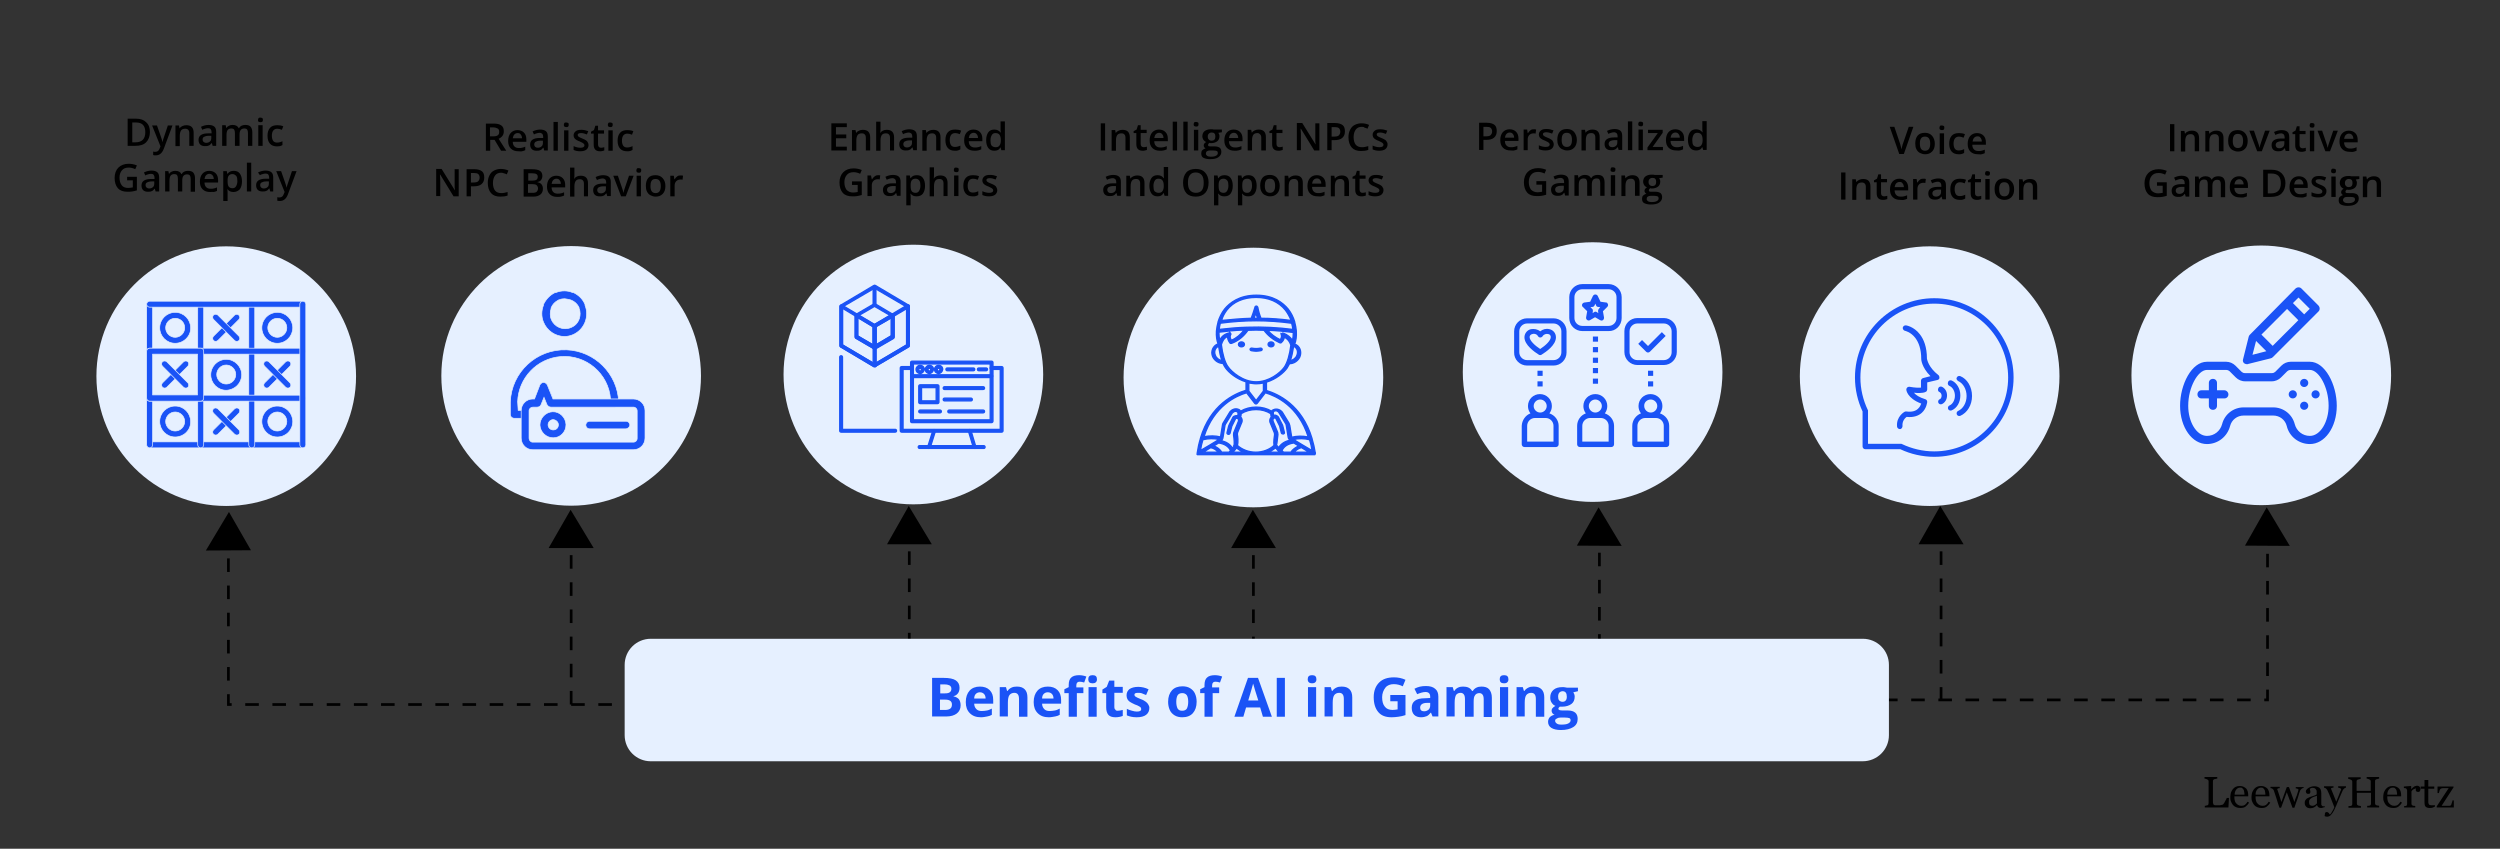 <?xml version="1.0" encoding="UTF-8"?> <svg xmlns="http://www.w3.org/2000/svg" xml:space="preserve" id="Layer_1" x="0" y="0" style="enable-background:new 0 0 920.5 312.5" version="1.1" viewBox="0 0 920.5 312.5"><rect x="0" y="0" width="920.5" height="312.5" fill="#333333" stroke="none"/><style>.st0{fill-rule:evenodd;clip-rule:evenodd;fill:#e6f0ff}.st1{fill:none;stroke:#000;stroke-miterlimit:10;stroke-dasharray:5}.st2{fill:#1a53f6}.st10,.st8,.st9{fill:#1a53f6;stroke:#1a53f6;stroke-width:.5;stroke-miterlimit:10}.st10,.st9{stroke:#e6f0ff;stroke-width:1.2}.st10{stroke-width:.25}</style><path d="M210.3 259.4v-64.7" class="st1"></path><path d="m202 201.8 8.1-14.1 8.5 14.1z"></path><path d="M714.7 258v-64.6" class="st1"></path><path d="m706.4 200.4 8-14.1 8.6 14.1z"></path><path d="M588.9 258.5v-64.6" class="st1"></path><path d="m580.6 200.9 8-14.1 8.5 14.2z"></path><path d="M461.5 259.4v-64.7" class="st1"></path><path d="m453.3 201.8 8-14.1 8.5 14.1z"></path><path d="M334.8 258v-64.6" class="st1"></path><path d="m326.6 200.4 8-14.1 8.5 14.1z"></path><path d="M834.9 193.9v63.8H688.3" class="st1"></path><path d="m826.6 200.9 8-14.1 8.5 14.2z"></path><path d="M84.1 195.6v63.8h146.5" class="st1"></path><path d="m92.4 202.6-8.1-14.1-8.5 14.2z"></path><circle cx="336.3" cy="137.9" r="47.8" class="st0"></circle><circle cx="710.5" cy="138.5" r="47.8" class="st0"></circle><circle cx="83.3" cy="138.5" r="47.8" class="st0"></circle><circle cx="832.6" cy="138.2" r="47.8" class="st0"></circle><circle cx="586.4" cy="137" r="47.8" class="st0"></circle><circle cx="461.5" cy="139" r="47.8" class="st0"></circle><circle cx="210.3" cy="138.4" r="47.8" class="st0"></circle><path d="M685.8 280.3H239.6c-5.3 0-9.6-4.3-9.6-9.6v-25.9c0-5.3 4.3-9.6 9.6-9.6h446.3c5.3 0 9.6 4.3 9.6 9.6v25.9c0 5.3-4.3 9.6-9.7 9.6z" class="st0"></path><path d="M343.1 249.6h4.4c2 0 3.5.3 4.4.9s1.4 1.5 1.4 2.7c0 .9-.2 1.6-.6 2.1s-.9.9-1.6 1v.1c.9.2 1.6.6 2 1.1.4.6.6 1.3.6 2.2 0 1.3-.5 2.3-1.4 3-.9.7-2.2 1.1-3.8 1.1h-5.3v-14.2zm3 5.7h1.8c.8 0 1.4-.1 1.8-.4s.6-.7.6-1.3c0-.5-.2-.9-.6-1.2-.4-.2-1-.4-1.9-.4h-1.6v3.3zm0 2.4v3.7h2c.8 0 1.4-.2 1.8-.5.4-.3.6-.8.6-1.5 0-1.2-.8-1.8-2.5-1.8h-1.9zM361.2 264.1c-1.8 0-3.1-.5-4.1-1.5-1-1-1.5-2.3-1.5-4.1 0-1.8.5-3.2 1.4-4.2.9-1 2.2-1.5 3.8-1.5 1.5 0 2.7.4 3.6 1.3s1.3 2.1 1.3 3.6v1.4h-7c0 .8.3 1.5.8 2s1.1.7 2 .7c.7 0 1.3-.1 1.9-.2s1.2-.4 1.8-.7v2.3c-.5.3-1.1.5-1.7.6s-1.4.3-2.3.3zm-.4-9.2c-.6 0-1.1.2-1.5.6s-.6 1-.6 1.7h4.2c0-.7-.2-1.3-.6-1.7s-.9-.6-1.5-.6zM378.2 263.9h-3v-6.4c0-.8-.1-1.4-.4-1.8-.3-.4-.7-.6-1.3-.6-.8 0-1.4.3-1.8.8s-.6 1.5-.6 2.8v5.1h-3V253h2.3l.4 1.4h.2c.3-.5.8-.9 1.4-1.2.6-.3 1.2-.4 2-.4 1.3 0 2.2.3 2.9 1 .7.7 1 1.7 1 3v7.1zM386.2 264.1c-1.8 0-3.1-.5-4.1-1.5-1-1-1.5-2.3-1.5-4.1 0-1.8.5-3.2 1.4-4.2.9-1 2.2-1.5 3.8-1.5 1.5 0 2.7.4 3.6 1.3s1.3 2.1 1.3 3.6v1.4h-7c0 .8.3 1.5.8 2s1.1.7 2 .7c.7 0 1.3-.1 1.9-.2s1.2-.4 1.8-.7v2.3c-.5.3-1.1.5-1.7.6s-1.5.3-2.3.3zm-.4-9.2c-.6 0-1.1.2-1.5.6s-.6 1-.6 1.7h4.2c0-.7-.2-1.3-.6-1.7s-.9-.6-1.5-.6zM399.1 255.2h-2.6v8.7h-3v-8.7h-1.6v-1.4l1.6-.8v-.8c0-1.2.3-2.2.9-2.7.6-.6 1.6-.9 2.9-.9 1 0 1.9.2 2.7.5l-.8 2.2c-.6-.2-1.2-.3-1.7-.3-.4 0-.7.1-.9.4-.2.2-.3.6-.3 1v.7h2.6v2.1zm1.6-5.1c0-1 .5-1.5 1.6-1.5s1.6.5 1.6 1.5c0 .5-.1.8-.4 1.1-.3.3-.7.4-1.2.4-1.1 0-1.6-.5-1.6-1.5zm3.1 13.8h-3V253h3v10.9zM411.5 261.7c.5 0 1.1-.1 1.9-.3v2.2c-.7.3-1.7.5-2.7.5-1.2 0-2.1-.3-2.6-.9-.5-.6-.8-1.5-.8-2.7v-5.3h-1.4v-1.3l1.6-1 .9-2.3h1.9v2.3h3.1v2.2h-3.1v5.3c0 .4.1.7.4.9.1.3.4.4.8.4zM423.2 260.6c0 1.1-.4 2-1.2 2.6s-1.9.9-3.5.9c-.8 0-1.5-.1-2-.2s-1.1-.3-1.6-.5V261c.6.3 1.2.5 1.9.7s1.3.3 1.8.3c1.1 0 1.6-.3 1.6-.9 0-.2-.1-.4-.2-.6s-.4-.3-.7-.5-.8-.4-1.4-.6c-.8-.4-1.5-.7-1.9-1-.4-.3-.7-.6-.9-1-.2-.4-.3-.9-.3-1.4 0-1 .4-1.7 1.1-2.3.8-.5 1.8-.8 3.2-.8 1.3 0 2.6.3 3.8.9l-.9 2.1c-.5-.2-1.1-.4-1.5-.6-.5-.2-1-.2-1.5-.2-.9 0-1.3.2-1.3.7 0 .3.1.5.4.7s.9.5 1.9.9c.9.3 1.5.7 1.9 1 .4.3.7.6.9 1s.4.7.4 1.2zM440.6 258.4c0 1.8-.5 3.2-1.4 4.2-.9 1-2.2 1.5-3.9 1.5-1 0-2-.2-2.8-.7s-1.4-1.1-1.8-2-.6-1.9-.6-3c0-1.8.5-3.2 1.4-4.2.9-1 2.2-1.5 3.9-1.5 1 0 2 .2 2.8.7.8.5 1.4 1.1 1.8 2 .4.9.6 1.9.6 3zm-7.5 0c0 1.1.2 1.9.5 2.5.4.6.9.8 1.7.8.8 0 1.4-.3 1.7-.8.3-.6.5-1.4.5-2.5s-.2-1.9-.5-2.4c-.4-.5-.9-.8-1.7-.8-.8 0-1.4.3-1.7.8s-.5 1.3-.5 2.4zM449.1 255.2h-2.6v8.7h-3v-8.7h-1.6v-1.4l1.6-.8v-.8c0-1.2.3-2.2.9-2.7.6-.6 1.6-.9 2.9-.9 1 0 1.9.2 2.7.5l-.8 2.2c-.6-.2-1.2-.3-1.7-.3-.4 0-.7.1-.9.4-.2.2-.3.6-.3 1v.7h2.6v2.1zM465 263.9l-1-3.4h-5.2l-1 3.4h-3.3l5-14.3h3.7l5.1 14.3H465zm-1.7-6c-1-3.1-1.5-4.8-1.6-5.2-.1-.4-.2-.7-.3-1-.2.8-.8 2.9-1.8 6.2h3.7zM470.1 263.9v-14.3h3v14.3h-3zM481.5 250.1c0-1 .5-1.5 1.6-1.5s1.6.5 1.6 1.5c0 .5-.1.8-.4 1.1-.3.3-.7.4-1.2.4-1 0-1.6-.5-1.6-1.5zm3.1 13.8h-3V253h3v10.9zM497.8 263.9h-3v-6.4c0-.8-.1-1.4-.4-1.8-.3-.4-.7-.6-1.3-.6-.8 0-1.4.3-1.8.8s-.6 1.5-.6 2.8v5.1h-3V253h2.3l.4 1.4h.2c.3-.5.8-.9 1.4-1.2.6-.3 1.2-.4 2-.4 1.3 0 2.2.3 2.9 1 .7.7 1 1.7 1 3v7.1zM511.8 255.9h5.7v7.4c-.9.3-1.8.5-2.6.6-.8.1-1.6.2-2.5.2-2.2 0-3.8-.6-4.9-1.9-1.1-1.3-1.7-3.1-1.7-5.5 0-2.3.7-4.1 2-5.4s3.1-1.9 5.5-1.9c1.5 0 2.9.3 4.2.9l-1 2.4c-1-.5-2.1-.8-3.3-.8-1.3 0-2.4.4-3.1 1.3s-1.2 2.1-1.2 3.5c0 1.5.3 2.7 1 3.5.6.8 1.6 1.2 2.8 1.2.6 0 1.3-.1 1.9-.2v-3h-2.7v-2.3zM527.5 263.9l-.6-1.5h-.1c-.5.6-1 1.1-1.5 1.3s-1.2.4-2.1.4c-1 0-1.9-.3-2.5-.9-.6-.6-.9-1.5-.9-2.6 0-1.2.4-2 1.2-2.6.8-.6 2-.9 3.7-.9l1.9-.1v-.5c0-1.1-.6-1.7-1.7-1.7-.9 0-1.9.3-3.1.8l-1-2c1.3-.7 2.6-1 4.2-1 1.5 0 2.6.3 3.4 1 .8.6 1.2 1.6 1.2 2.9v7.3h-2.1zm-.9-5.1h-1.2c-.9 0-1.5.2-1.9.5-.4.3-.6.7-.6 1.3 0 .8.5 1.3 1.4 1.3.7 0 1.2-.2 1.7-.6.4-.4.6-.9.6-1.6v-.9zM542.4 263.9h-3v-6.4c0-.8-.1-1.4-.4-1.8-.3-.4-.7-.6-1.2-.6-.8 0-1.3.3-1.7.8-.3.6-.5 1.5-.5 2.8v5.1h-3V253h2.3l.4 1.4h.2c.3-.5.7-.9 1.3-1.2s1.2-.4 1.9-.4c1.6 0 2.7.5 3.3 1.6h.3c.3-.5.7-.9 1.3-1.2.6-.3 1.2-.4 1.9-.4 1.2 0 2.2.3 2.8 1s1 1.7 1 3.1v7.1h-3v-6.4c0-.8-.1-1.4-.4-1.8-.3-.4-.7-.6-1.2-.6-.7 0-1.3.3-1.6.8-.4.5-.5 1.3-.5 2.5v5.4zM552.2 250.1c0-1 .5-1.5 1.6-1.5s1.6.5 1.6 1.5c0 .5-.1.8-.4 1.1-.3.3-.7.4-1.2.4-1.1 0-1.6-.5-1.6-1.5zm3.1 13.8h-3V253h3v10.9zM568.5 263.9h-3v-6.4c0-.8-.1-1.4-.4-1.8-.3-.4-.7-.6-1.3-.6-.8 0-1.4.3-1.8.8s-.6 1.5-.6 2.8v5.1h-3V253h2.3l.4 1.4h.2c.3-.5.8-.9 1.4-1.2.6-.3 1.2-.4 2-.4 1.3 0 2.2.3 2.9 1 .7.7 1 1.7 1 3v7.1zM581 253v1.5l-1.7.4c.3.5.5 1 .5 1.6 0 1.2-.4 2.1-1.2 2.7s-2 1-3.4 1h-.9c-.3.2-.5.5-.5.8 0 .4.5.6 1.6.6h1.9c1.2 0 2.1.3 2.7.8.6.5.9 1.3.9 2.3 0 1.3-.5 2.3-1.6 3s-2.6 1.1-4.6 1.1c-1.5 0-2.7-.3-3.5-.8-.8-.5-1.2-1.3-1.2-2.2 0-.7.2-1.2.6-1.7.4-.4 1-.8 1.8-.9-.3-.1-.6-.3-.8-.6-.2-.3-.3-.6-.3-.9 0-.4.1-.8.4-1 .2-.3.6-.5 1-.8-.6-.2-1-.6-1.4-1.2s-.5-1.2-.5-1.9c0-1.2.4-2.1 1.2-2.8.8-.7 1.9-1 3.3-1 .3 0 .7 0 1.1.1.4.1.7.1.8.1h3.8zm-8.4 12.4c0 .4.2.7.6 1s.9.4 1.7.4c1.1 0 1.9-.1 2.5-.4s.9-.7.9-1.2c0-.4-.2-.7-.5-.8s-.9-.2-1.7-.2h-1.5c-.5 0-1 .1-1.4.4-.4.1-.6.4-.6.8zm1.1-8.9c0 .6.1 1.1.4 1.4.3.3.7.5 1.2.5.6 0 1-.2 1.2-.5.3-.3.4-.8.4-1.4 0-1.3-.5-2-1.6-2-1 .1-1.6.7-1.6 2z" class="st2"></path><ellipse cx="468" cy="126.8" class="st8" rx="1.1" ry=".9"></ellipse><ellipse cx="457.1" cy="126.8" class="st8" rx="1.1" ry=".9"></ellipse><path d="M464.3 129.1c.3-.1.5-.3.4-.6-.1-.2-.4-.4-.7-.3-1 .2-2 .2-3 0-.3-.1-.6.1-.7.3-.1.2.1.5.4.6.6.1 1.2.2 1.8.2.6 0 1.2-.1 1.8-.2z" class="st8"></path><path d="M484.3 167.1v-.2c-.3-1.9-.7-3.7-1.2-5.3v-.1c-3.7-12.4-12.5-16.4-16.8-17.7v-3.1c3.6-1.1 6.4-3.5 7.6-5.2.3-.5.6-1 .9-1.6 1.6 0 3.1-1 3.8-2.5.8-1.9 0-4.1-1.9-4.7.5-1.3.7-2.9.6-4.6v-.2c-.1-1.1-.3-2.2-.6-3.3v-.1c-.5-1.7-1.3-3.3-2.4-4.7-1.9-2.3-5.4-5.1-11.7-5.1-6.3 0-9.8 2.8-11.7 5.1-1.1 1.4-1.9 3.1-2.4 4.7v.1c-.3 1.1-.5 2.2-.6 3.3v.1c-.1 1.7.1 3.3.6 4.6-1.9.7-2.8 2.8-2 4.7.7 1.5 2.2 2.5 3.8 2.5.3.6.6 1.2.9 1.6 1.2 1.7 4 4.1 7.6 5.2v3.1c-4.3 1.3-13.1 5.3-16.8 17.7v.1c-.5 1.6-.9 3.4-1.2 5.4v.4s.1 0 .1.1h43.2s.1 0 .1-.1 0-.1.1-.2c0 .1 0 0 0 0zm-11.7-.6-.6-.6c.8-1.6 2.2-2.5 4.4-2.8l1.8 1.1c-1.1.5-2.3 1.3-2.9 2.3h-2.7zm-22.8 0c-.5-1-1.7-1.9-2.9-2.3l1.8-1.1c2.1.3 3.6 1.2 4.4 2.8l-.6.6h-2.7zm-6.9-4.6c2.1-.5 4.1-.5 5.9-.1 0 .1-.1.1-.1.1l-3.3 2-3.4 2c.2-1.4.5-2.7.9-4zm2.9 2.9c.9.2 2.1.8 2.7 1.7H443l2.8-1.7zm8 .2c-.9-1.4-2.2-2.3-4.1-2.7.1-.2.3-.3.3-.5 0 0 0-.1.1-.1.1-.2.2-.4.2-.6l.7-4.3c0-.2.1-.4.2-.6l2.5-4.1c.1-.1.9-1 1.8-.5.5.2.4 1 .2 1.5-.3-.1-.6 0-.8 0-.7.1-1 .6-1 .7l-1.3 2.6c-.1.2-.1.3-.2.5l-.6 2.4c-.1.3.1.5.4.6.3.1.6-.1.7-.4l.6-2.4c0-.1.1-.2.1-.3l1.3-2.6s.2-.2.3-.2c.1 0 .3 0 .5.1.5.2.3.9.3 1l-1.6 3.9c-.2.4-.2.8-.2 1.2.2 1.3.4 3.4.1 3.9.2.1-.1.5-.5.9zm1.8-5c0-.3 0-.5.1-.8l1.6-3.9c.1-.4.1-1.2-.5-1.8.1-.4.2-.8.2-1.2 1.6-1 3.5-1.5 5.5-1.5s3.8.5 5.4 1.5c0 .4.1.9.2 1.3-.6.5-.6 1.3-.5 1.8l1.6 3.9c.1.3.1.5.1.8-.1.5-.4 2.7-.2 3.9-1.7 1.6-4.2 2.5-6.7 2.5-2.6 0-5-.9-6.8-2.5.4-1.3.1-3.5 0-4zm14.9.1c0-.4 0-.8-.2-1.2l-1.6-3.9c0-.1-.1-.8.3-1 .2-.1.4-.2.5-.1.2 0 .3.2.3.2l1.3 2.6c.1.1.1.2.1.3l.6 2.4c.1.3.4.4.7.4.3-.1.5-.3.4-.6l-.6-2.4c0-.2-.1-.3-.2-.5l-1.4-2.7c0-.1-.4-.5-1-.7-.2 0-.4-.1-.8 0-.1-.5-.2-1.3.2-1.5 1-.5 1.7.3 1.8.5l2.5 4.1c.1.2.2.4.2.6l.7 4.3c0 .2.1.4.2.6 0 0 0 .1.1.1.1.2.2.4.3.5-1.8.4-3.2 1.3-4.1 2.7-.4-.4-.7-.8-.8-1 .2-.3.3-2.4.5-3.7zm8.7 4.7 2.8 1.7h-5.5c.7-.9 1.9-1.5 2.7-1.7zm.5-.9-3.3-2c-.1 0-.1-.1-.1-.1 1.9-.4 3.9-.4 5.9.1.4 1.3.7 2.6.9 4l-3.4-2zm-2.2-33c-.4 1-1.4 1.7-2.4 1.9.5-1.5.9-3.3 1.2-5.3 1.3.5 1.8 2 1.2 3.4zm-5.7-7.7c.2.7 0 1.3-.4 1.9-1.9-.9-3.4-2-4.6-3.5 3.2.1 6.3.4 9.4.8 0 1.1-.1 2.1-.3 3-.7-1.2-1.8-2.1-3.3-2.7-.2-.1-.4-.1-.6.1-.2 0-.3.2-.2.4zm-18.7-.5c-.1-.1-.4-.2-.6-.1-1.9.5-2.8 1.5-3.4 2.7-.2-.9-.3-1.9-.3-3 3.1-.4 6.2-.7 9.3-.8-1.3 1.7-2.8 3-4.7 3.8-.5-.8-.6-1.4-.3-2 .2-.2.1-.4 0-.6zm6.1-2.2h-.1c-3.4.1-6.8.4-10.2.8.1-.8.2-1.6.4-2.3 9.2-1.2 17.3-1.2 26.3 0 .2.8.4 1.6.4 2.3-5.5-.7-11.1-1-16.8-.8zm2.5-3.3c.3-.6.5-1.3.7-2 .2.7.4 1.4.7 2h-1.4zm-10-3c2.4-3.1 6.2-4.7 10.8-4.7 4.6 0 8.3 1.6 10.8 4.7.9 1.2 1.6 2.5 2.1 3.8-3.8-.5-7.4-.8-11.1-.8-.5-1.2-.9-2.5-1.2-4.1-.1-.2-.3-.4-.5-.4s-.5.1-.5.4c-.5 1.6-.9 2.9-1.4 4.1-3.5.1-7.1.4-10.9.8.3-1.3 1-2.6 1.9-3.8zm-4.2 16.7c-.6-1.4-.1-2.9 1.2-3.4.3 2 .7 3.8 1.2 5.3-1-.2-2-.9-2.4-1.9zm4.6 4.1c-1.1-1.6-2-4.6-2.4-8.1.4-1.3.9-2.4 2.3-3 0 .7.2 1.4.8 2.3.1.2.4.3.7.2 2.4-.9 4.4-2.5 6-4.8 2-.1 4-.1 5.9 0 1.5 2 3.4 3.5 5.8 4.6.2.1.5.1.6-.1.7-.6 1-1.3 1.1-2 1.2.7 2 1.6 2.4 3-.4 3.5-1.3 6.5-2.4 8.1-1.5 2.1-5.6 5.4-10.4 5.4s-9-3.6-10.4-5.6zm10.4 6.3c.9 0 1.9-.1 2.7-.3v3l-2.7 3.5-2.7-3.5v-3c.9.1 1.8.3 2.7.3zm-3.5 3.3 3 3.9c.2.3.7.3.9 0l3-3.9c4 1.2 12.2 4.9 15.8 16.3-2.1-.4-4.1-.4-6.1.1l-.7-4.3-.3-.9-2.5-4.1c-.5-.6-1.8-1.5-3.3-.8-.3.1-.5.3-.6.5-1.7-1-3.6-1.5-5.7-1.5-2 0-4 .5-5.7 1.5-.1-.2-.3-.4-.6-.6-1.5-.7-2.8.2-3.3.8l-2.5 4.1c-.2.3-.3.6-.3.9l-.7 4.3c-1.9-.5-4-.5-6.1-.1 3.6-11.3 11.7-15 15.7-16.2zm-5.1 21.9c.5-.5 1.1-1.1 1.4-1.6.8.7 1.7 1.2 2.6 1.6h-4zm15.8-1.6c.4.5.9 1.1 1.4 1.6h-4c1-.5 1.8-1 2.6-1.6z" class="st8"></path><path d="M819 143.1h-2.1V141c0-1.2-.9-2.1-2.1-2.1s-2.1.9-2.1 2.1v2.1h-2.1c-1.2 0-2.1.9-2.1 2.1 0 1.2.9 2.1 2.1 2.1h2.1v2.1c0 1.2.9 2.1 2.1 2.1s2.1-.9 2.1-2.1v-2.1h2.1c1.2 0 2.1-.9 2.1-2.1 0-1.1-1-2.1-2.1-2.1z" class="st9"></path><circle cx="848.4" cy="141" r="2.1" class="st9"></circle><circle cx="848.4" cy="149.4" r="2.1" class="st9"></circle><circle cx="852.6" cy="145.2" r="2.1" class="st9"></circle><circle cx="844.2" cy="145.2" r="2.1" class="st9"></circle><path d="M850.5 132.6h-7.1c-1.4 0-2.8.6-3.8 1.6l-2.3 2.3c-.2.2-.5.3-.8.3h-9.9c-.3 0-.6-.1-.8-.3l-2.3-2.3c-1-1-2.4-1.6-3.8-1.6h-7.1c-6.2 0-10.5 8.9-10.5 16.8 0 8.2 4.6 14.7 10.5 14.7 4.3 0 8-2.9 9.1-7.1.5-2 2.3-3.4 4.4-3.4H837c2.1 0 3.9 1.4 4.4 3.4 1 4.2 4.8 7.1 9.1 7.1 5.9 0 10.5-6.5 10.5-14.7 0-7.9-4.4-16.8-10.5-16.8zm0 27.3c-2.4 0-4.4-1.6-5-3.9-1-3.9-4.5-6.6-8.5-6.6h-10.9c-4 0-7.5 2.7-8.5 6.6-.6 2.3-2.6 3.9-5 3.9-3.4 0-6.3-4.8-6.3-10.5 0-6.7 3.5-12.6 6.3-12.6h7.1c.3 0 .6.1.8.3l2.3 2.3c1 1 2.4 1.6 3.8 1.6h9.9c1.4 0 2.8-.6 3.8-1.6l2.3-2.3c.2-.2.5-.3.8-.3h7.1c2.8 0 6.3 5.9 6.3 12.6 0 5.7-2.9 10.5-6.3 10.5z" class="st9"></path><path d="M827.4 134.7c.2 0 .3 0 .5-.1l8.4-2.1c.4-.1.7-.3 1-.6l16.8-16.8c.8-.8.8-2.1 0-3l-6.3-6.3c-.8-.8-2.1-.8-3 0l-16.8 17c-.3.3-.5.6-.6 1l-2.1 8.4c-.2.7 0 1.5.6 2 .4.3.9.5 1.5.5zm3.6-8 2.3 2.3-3.1.8.8-3.1zm11.1-12.1 3.3 3.3-8.6 8.6-3.3-3.3 8.6-8.6zm7.5-.9-1.2 1.2-3.3-3.3 1.2-1.2 3.3 3.3z" class="st9"></path><path d="M111.5 164.9H55.1c-.6 0-1.1-.5-1.1-1.1s.5-1.1 1.1-1.1h56.4c.6 0 1.1.5 1.1 1.1s-.5 1.1-1.1 1.1z" class="st10"></path><path d="M55.1 164.9c-.6 0-1.1-.5-1.1-1.1V112c0-.6.5-1.1 1.1-1.1s1.1.5 1.1 1.1v51.8c0 .6-.5 1.1-1.1 1.1zM73.9 164.9c-.6 0-1.1-.5-1.1-1.1V112c0-.6.5-1.1 1.1-1.1s1.1.5 1.1 1.1v51.8c0 .6-.5 1.1-1.1 1.1zM92.7 164.9c-.6 0-1.1-.5-1.1-1.1V112c0-.6.5-1.1 1.1-1.1s1.1.5 1.1 1.1v51.8c0 .6-.5 1.1-1.1 1.1z" class="st10"></path><path d="M111.5 113.1H55.1c-.6 0-1.1-.5-1.1-1.1s.5-1.1 1.1-1.1h56.4c.6 0 1.1.5 1.1 1.1s-.5 1.1-1.1 1.1zM111.5 130.4H55.1c-.6 0-1.1-.5-1.1-1.1s.5-1.1 1.1-1.1h56.4c.6 0 1.1.5 1.1 1.1s-.5 1.1-1.1 1.1zM111.5 147.7H55.1c-.6 0-1.1-.5-1.1-1.1s.5-1.1 1.1-1.1h56.4c.6 0 1.1.5 1.1 1.1s-.5 1.1-1.1 1.1zM64.5 126.4c-3.2 0-5.7-2.6-5.7-5.7 0-3.2 2.6-5.7 5.7-5.7 3.2 0 5.7 2.6 5.7 5.7.1 3.1-2.5 5.7-5.7 5.7zm0-9.2c-1.9 0-3.5 1.6-3.5 3.5s1.6 3.5 3.5 3.5 3.5-1.6 3.5-3.5c0-2-1.6-3.5-3.5-3.5zM102.1 126.4c-3.2 0-5.7-2.6-5.7-5.7 0-3.2 2.6-5.7 5.7-5.7 3.2 0 5.7 2.6 5.7 5.7s-2.5 5.7-5.7 5.7zm0-9.2c-1.9 0-3.5 1.6-3.5 3.5s1.6 3.5 3.5 3.5 3.5-1.6 3.5-3.5c0-2-1.6-3.5-3.5-3.5zM83.3 143.7c-3.2 0-5.7-2.6-5.7-5.7 0-3.2 2.6-5.7 5.7-5.7s5.7 2.6 5.7 5.7-2.5 5.6-5.7 5.7zm0-9.3c-1.9 0-3.5 1.6-3.5 3.5s1.6 3.5 3.5 3.5 3.5-1.6 3.5-3.5-1.6-3.5-3.5-3.5zM64.5 160.9c-3.2 0-5.7-2.6-5.7-5.7 0-3.2 2.6-5.7 5.7-5.7 3.2 0 5.7 2.6 5.7 5.7.1 3.2-2.5 5.7-5.7 5.7zm0-9.2c-1.9 0-3.5 1.6-3.5 3.5s1.6 3.5 3.5 3.5 3.5-1.6 3.5-3.5-1.6-3.5-3.5-3.5zM102.1 160.9c-3.2 0-5.7-2.6-5.7-5.7 0-3.2 2.6-5.7 5.7-5.7 3.2 0 5.7 2.6 5.7 5.7 0 3.2-2.5 5.7-5.7 5.7zm0-9.2c-1.9 0-3.5 1.6-3.5 3.5s1.6 3.5 3.5 3.5 3.5-1.6 3.5-3.5-1.6-3.5-3.5-3.5z" class="st10"></path><path d="M73.9 147.7H55.1c-.6 0-1.1-.5-1.1-1.1v-17.3c0-.6.5-1.1 1.1-1.1h18.8c.6 0 1.1.5 1.1 1.1v17.3c0 .6-.5 1.1-1.1 1.1zm-17.7-2.3h16.5v-15H56.2v15zM79.4 125.7c-.6 0-1.1-.5-1.1-1.1 0-.3.1-.6.3-.8l7.8-7.8c.5-.4 1.2-.4 1.6.1.4.4.4 1.1 0 1.5l-7.8 7.8c-.2.1-.5.3-.8.3z" class="st10"></path><path d="M87.2 125.7c-.3 0-.6-.1-.8-.3l-7.8-7.8c-.4-.4-.4-1.2 0-1.6.4-.4 1.2-.4 1.6 0l7.8 7.8c.4.4.4 1.2 0 1.6-.2.1-.5.3-.8.3zM79.4 160.2c-.6 0-1.1-.5-1.1-1.1 0-.3.1-.6.3-.8l7.8-7.8c.4-.4 1.2-.4 1.6 0 .4.4.4 1.1 0 1.6l-7.8 7.8c-.2.2-.5.3-.8.3z" class="st10"></path><path d="M87.2 160.2c-.3 0-.6-.1-.8-.3l-7.8-7.8c-.4-.4-.4-1.2 0-1.6.4-.4 1.1-.4 1.6 0l7.8 7.8c.4.4.4 1.2 0 1.6-.2.2-.5.3-.8.3zM60.6 142.9c-.6 0-1.1-.5-1.1-1.1 0-.3.1-.6.3-.8l7.8-7.8c.4-.4 1.2-.4 1.6 0 .4.4.4 1.1 0 1.6l-7.8 7.8c-.2.2-.5.3-.8.3z" class="st10"></path><path d="M68.4 142.9c-.3 0-.6-.1-.8-.3l-7.8-7.8c-.4-.4-.4-1.2 0-1.6.4-.4 1.2-.4 1.6 0l7.8 7.8c.4.4.4 1.2 0 1.6-.2.2-.5.3-.8.3zM98.2 142.9c-.6 0-1.1-.5-1.1-1.1 0-.3.1-.6.3-.8l7.8-7.8c.4-.4 1.2-.4 1.6 0 .4.4.4 1.2 0 1.6l-7.8 7.8c-.2.2-.5.3-.8.3z" class="st10"></path><path d="M106 142.9c-.3 0-.6-.1-.8-.3l-7.8-7.8c-.4-.4-.4-1.2 0-1.6.4-.4 1.2-.4 1.6 0l7.8 7.8c.4.4.4 1.2 0 1.6-.2.2-.5.3-.8.3zM111.5 164.9c-.6 0-1.1-.5-1.1-1.1V112c0-.6.5-1.1 1.1-1.1.6 0 1.1.5 1.1 1.1v51.8c0 .6-.5 1.1-1.1 1.1z" class="st10"></path><path d="M322 135h-.2l-12.3-7.3c-.1-.1-.2-.2-.2-.4v-14.5c0-.2.1-.3.2-.4l12.3-7.3c.1-.1.3-.1.5 0l12.3 7.3c.1.1.2.2.2.4v14.5c0 .2-.1.3-.2.4l-12.3 7.2c-.1.1-.2.1-.3.1zm-11.8-8 11.8 7 11.8-7v-14l-11.8-6.9-11.8 6.9v14z" class="st8"></path><path d="M322 135h-.2l-12.3-7.3c-.1-.1-.2-.2-.2-.4v-14.5c0-.2.1-.3.2-.4h.1c.1-.1.3-.1.5 0l12.3 7.3c.1.1.2.2.2.4v14.5c0 .2-.1.3-.2.4h-.4zm-11.8-8 11.3 6.7v-13.4l-11.3-6.8V127z" class="st8"></path><path d="m322.3 134.9-.5-.8 12.1-7.1v-13.4l-11.6 6.8-.5-.8 12.3-7.3c.1-.1.3-.1.5 0 .1.1.2.2.2.4v14.5c0 .2-.1.3-.2.4l-12.3 7.3zM322 112.2v-6.7M321.5 105.5h1v6.6h-1z" class="st8"></path><path d="M322 128.4h-.2l-6.7-3.9c-.1-.1-.2-.2-.2-.4v-7.9c0-.2.1-.3.2-.4l6.7-3.9c.1-.1.3-.1.5 0l6.7 4c.1.1.2.2.2.4v7.9c0 .2-.1.3-.2.4l-6.7 3.9c-.1-.1-.2-.1-.3-.1zm-6.2-4.7 6.2 3.6 6.2-3.6v-7.3l-6.2-3.6-6.2 3.6v7.3z" class="st8"></path><path d="M322 128.4h-.2l-6.7-3.9c-.1-.1-.2-.2-.2-.4v-7.9c0-.2.1-.3.2-.4.1-.1.3-.1.5 0l6.7 4c.1.1.2.2.2.4v7.9c0 .2-.1.3-.2.4-.1-.1-.2-.1-.3-.1zm-6.2-4.7 5.7 3.4v-6.8l-5.7-3.4v6.8z" class="st8"></path><path d="M322 128.4h-.2c-.1-.1-.2-.2-.2-.4v-8c0-.2.1-.3.2-.4l6.7-3.9c.1-.1.3-.1.5 0s.2.2.2.4v7.9c0 .2-.1.3-.2.4l-6.7 3.9c-.1.1-.2.1-.3.1zm.5-8.1v6.7l5.7-3.4V117l-5.7 3.3zM362.3 165.1h-23.7c-.3 0-.5-.2-.5-.5s.2-.5.5-.5h23.6c.3 0 .5.2.5.5s-.2.5-.4.5z" class="st8"></path><path d="M358.9 165.1c-.2 0-.4-.1-.5-.3l-1.8-6c-.1-.2 0-.5.3-.6.2-.1.5 0 .6.3l1.8 6c.1.2 0 .5-.3.6h-.1zM342 165.1h-.1c-.2-.1-.4-.3-.3-.6l1.9-6c.1-.2.3-.4.6-.3.2.1.4.3.3.6l-1.9 6c-.1.2-.3.3-.5.3z" class="st8"></path><path d="M368.8 159.1H332c-.3 0-.5-.2-.5-.5v-23.1c0-.3.2-.5.5-.5h3.7c.3 0 .5.2.5.5s-.2.5-.5.5h-3.2v22.1h35.8V136h-3.2c-.3 0-.5-.2-.5-.5s.2-.5.5-.5h3.7c.3 0 .5.2.5.5v23.1c0 .3-.2.5-.5.5z" class="st8"></path><path d="M365.1 155.6h-29.3c-.3 0-.5-.2-.5-.5v-21.6c0-.3.2-.5.5-.5h29.3c.3 0 .5.2.5.5v21.6c0 .3-.3.5-.5.5zm-28.8-1h28.3V134h-28.3v20.6z" class="st8"></path><path d="M365 139h-29.2c-.3 0-.5-.2-.5-.5s.2-.5.5-.5H365c.3 0 .5.2.5.5s-.3.5-.5.5zM358.4 136.5h-9.6c-.3 0-.5-.2-.5-.5s.2-.5.5-.5h9.6c.3 0 .5.2.5.5s-.2.5-.5.5zM363.1 136.5h-2.7c-.3 0-.5-.2-.5-.5s.2-.5.5-.5h2.7c.3 0 .5.2.5.5s-.3.5-.5.5zM345.6 137.5c-.8 0-1.5-.6-1.5-1.5 0-.8.7-1.5 1.5-1.5s1.5.6 1.5 1.5c-.1.8-.7 1.5-1.5 1.5zm0-1.9c-.3 0-.5.2-.5.5s.2.5.5.5c.2 0 .5-.2.5-.5-.1-.3-.2-.5-.5-.5zM342.2 137.5c-.8 0-1.5-.6-1.5-1.5 0-.8.7-1.5 1.5-1.5s1.5.6 1.5 1.5c-.1.8-.7 1.5-1.5 1.5zm0-1.9c-.3 0-.5.2-.5.5s.2.5.5.5c.2 0 .5-.2.5-.5s-.2-.5-.5-.5zM338.8 137.5c-.8 0-1.5-.6-1.5-1.5 0-.8.7-1.5 1.5-1.5s1.5.6 1.5 1.5c-.1.8-.7 1.5-1.5 1.5zm0-1.9c-.3 0-.5.2-.5.5s.2.5.5.5c.2 0 .5-.2.5-.5s-.3-.5-.5-.5zM345.2 148.6h-6.4c-.3 0-.5-.2-.5-.5v-5.9c0-.3.2-.5.5-.5h6.4c.3 0 .5.2.5.5v5.9c0 .2-.2.5-.5.5zm-5.9-1h5.4v-4.9h-5.4v4.9zM357.5 147.6h-9.7c-.3 0-.5-.2-.5-.5s.2-.5.5-.5h9.7c.3 0 .5.2.5.5s-.2.5-.5.5zM362 143.4h-14.2c-.3 0-.5-.2-.5-.5s.2-.5.5-.5H362c.3 0 .5.2.5.5s-.2.5-.5.5zM362 152h-12.5c-.3 0-.5-.2-.5-.5s.2-.5.5-.5H362c.3 0 .5.2.5.5s-.2.5-.5.5zM346.1 152h-7.3c-.3 0-.5-.2-.5-.5s.2-.5.5-.5h7.3c.3 0 .5.2.5.5s-.2.5-.5.5zM329.6 159.1h-19.9c-.3 0-.5-.2-.5-.5v-27.1c0-.3.2-.5.5-.5s.5.2.5.5v26.6h19.4c.3 0 .5.2.5.5s-.2.5-.5.5z" class="st8"></path><path d="M207.9 123.9c-3.4 0-6.5-2.1-7.8-5.3-.4-1-.6-2-.6-3.1 0-1 .2-2.1.6-3.1v-.3c.9-1.9 2.4-3.5 4.3-4.4h.3c2-.8 4.2-.8 6.1 0h.3c1.9.9 3.5 2.4 4.3 4.4v.3c.4 1 .6 2 .6 3.1 0 4.6-3.6 8.3-8.1 8.4zm0-13.9c-.7 0-1.4.1-2 .4 0 0-.3 0-.3.1-1.2.6-2.2 1.6-2.7 2.9v.3c-.2.6-.3 1.2-.3 1.9s.1 1.4.4 2c1.1 2.8 4.4 4.2 7.2 3 2.1-.8 3.4-2.8 3.4-5.1 0-.7-.1-1.4-.4-2v-.3c-.6-1.2-1.6-2.2-2.9-2.7l-.3-.1c-.7-.2-1.4-.3-2.1-.4zM193.4 154h-4.1c-.8 0-1.4-.6-1.4-1.4V148c.4-11 9.7-19.6 20.7-19.2 10.4.4 18.8 8.8 19.2 19.2v.5c0 .8-.6 1.4-1.4 1.4h-23.6c-.6 0-1.1-.4-1.4-.9l-1.1-2.7-1.1 2.7c-.2.6-.8.9-1.4.9h-1.7c-.7 0-1.4.6-1.4 1.3V152.6c.2.8-.5 1.4-1.3 1.4zm-2.6-2.9h1.2c.1-2.3 2-4.1 4.3-4.1h.6l2-5.2c.3-.5.8-.9 1.3-.9.6 0 1.1.4 1.4.9l2.1 5.2h21.1c-.7-9.4-9-16.5-18.4-15.7-8.7.7-15.5 7.9-15.8 16.6l.2 3.2zM230.4 157.9h-13.3c-.8 0-1.4-.6-1.4-1.4s.6-1.4 1.4-1.4h13.4c.8 0 1.4.6 1.4 1.4 0 .7-.7 1.4-1.5 1.4z" class="st10"></path><path d="M203.7 161.2c-2.6 0-4.8-2.1-4.9-4.7 0-2.6 2.1-4.8 4.7-4.9s4.8 2.1 4.9 4.7v.1c0 2.7-2.1 4.8-4.7 4.8zm0-6.7c-1 0-1.9.9-1.9 1.9 0 1 .8 1.9 1.9 1.9s1.9-.8 1.9-1.9c0-1-.9-1.8-1.9-1.9z" class="st10"></path><path d="M233.2 165.6h-37c-2.4 0-4.3-1.9-4.3-4.3v-10.1c0-2.4 1.9-4.3 4.3-4.3h.6l2-5.2c.3-.5.8-.9 1.3-.9.6 0 1.1.4 1.4.9l2.1 5.2h29.6c2.4 0 4.3 1.9 4.3 4.3v10.1c0 2.4-1.9 4.3-4.3 4.3zm-37-15.7c-.7 0-1.4.6-1.4 1.3v10.2c0 .7.6 1.4 1.3 1.4h37.1c.8 0 1.4-.6 1.4-1.4v-10.1c0-.8-.6-1.4-1.4-1.4h-30.4c-.6 0-1.1-.4-1.4-.9l-1.1-2.7-1.1 2.7c-.2.6-.8.9-1.4.9h-1.6z" class="st10"></path><path d="M560.3 156.8v6.8c0 .5.4 1 1 1h11.6c.5 0 1-.4 1-1v-6.8c0-2.1-1.4-3.9-3.4-4.6.6-.8.9-1.7.9-2.7 0-2.4-1.9-4.4-4.4-4.4-2.4 0-4.4 1.9-4.4 4.4 0 1 .3 1.9.9 2.7-1.8.7-3.1 2.5-3.2 4.6zm6.8-9.7c1.3 0 2.4 1.1 2.4 2.4 0 1.3-1.1 2.4-2.4 2.4-1.3 0-2.4-1.1-2.4-2.4 0-1.3 1.1-2.4 2.4-2.4zm-4.8 9.7c0-1.6 1.3-2.9 2.9-2.9h3.9c1.6 0 2.9 1.3 2.9 2.9v5.8h-9.7v-5.8zM580.7 156.8v6.8c0 .5.4 1 1 1h11.6c.5 0 1-.4 1-1v-6.8c0-2.1-1.4-3.9-3.4-4.6.6-.8.9-1.7.9-2.7 0-2.4-1.9-4.4-4.4-4.4-2.4 0-4.4 1.9-4.4 4.4 0 1 .3 1.9.9 2.7-1.9.7-3.2 2.5-3.2 4.6zm6.7-9.7c1.3 0 2.4 1.1 2.4 2.4 0 1.3-1.1 2.4-2.4 2.4-1.3 0-2.4-1.1-2.4-2.4 0-1.3 1.1-2.4 2.4-2.4zm-4.8 9.7c0-1.6 1.3-2.9 2.9-2.9h3.9c1.6 0 2.9 1.3 2.9 2.9v5.8h-9.7v-5.8zM601 156.8v6.8c0 .5.4 1 1 1h11.6c.5 0 1-.4 1-1v-6.8c0-2.1-1.4-3.9-3.4-4.6.6-.8.9-1.7.9-2.7 0-2.4-1.9-4.4-4.4-4.4-2.4 0-4.4 1.9-4.4 4.4 0 1 .3 1.9.9 2.7-1.8.7-3.2 2.5-3.2 4.6zm6.8-9.7c1.3 0 2.4 1.1 2.4 2.4 0 1.3-1.1 2.4-2.4 2.4s-2.4-1.1-2.4-2.4c-.1-1.3 1-2.4 2.4-2.4zm-4.9 9.7c0-1.6 1.3-2.9 2.9-2.9h3.9c1.6 0 2.9 1.3 2.9 2.9v5.8h-9.7v-5.8zM597.1 117.1v-7.7c0-2.7-2.2-4.8-4.8-4.8h-9.7c-2.7 0-4.8 2.2-4.8 4.8v7.7c0 2.7 2.2 4.8 4.8 4.8h9.7c2.6.1 4.8-2.1 4.8-4.8zm-1.9 0c0 1.6-1.3 2.9-2.9 2.9h-9.7c-1.6 0-2.9-1.3-2.9-2.9v-7.7c0-1.6 1.3-2.9 2.9-2.9h9.7c1.6 0 2.9 1.3 2.9 2.9v7.7zM612.6 117.1h-9.7c-2.7 0-4.8 2.2-4.8 4.8v7.7c0 2.7 2.2 4.8 4.8 4.8h9.7c2.7 0 4.8-2.2 4.8-4.8V122c0-2.7-2.1-4.9-4.8-4.9zm2.9 12.6c0 1.6-1.3 2.9-2.9 2.9h-9.7c-1.6 0-2.9-1.3-2.9-2.9V122c0-1.6 1.3-2.9 2.9-2.9h9.7c1.6 0 2.9 1.3 2.9 2.9v7.7zM562.3 134.6h9.7c2.7 0 4.8-2.2 4.8-4.8V122c0-2.7-2.2-4.8-4.8-4.8h-9.7c-2.7 0-4.8 2.2-4.8 4.8v7.7c-.1 2.7 2.1 4.9 4.8 4.9zm-2.9-12.6c0-1.6 1.3-2.9 2.9-2.9h9.7c1.6 0 2.9 1.3 2.9 2.9v7.7c0 1.6-1.3 2.9-2.9 2.9h-9.7c-1.6 0-2.9-1.3-2.9-2.9V122z" class="st2"></path><path d="m591.5 111.4-2.2-.3-1-2.1c-.2-.5-.8-.7-1.3-.5-.2.1-.4.3-.5.5l-1 2.1-2.2.3c-.5.1-.9.6-.8 1.1 0 .2.1.4.3.5l1.6 1.6-.4 2.3c-.1.5.3 1 .8 1.1.2 0 .4 0 .6-.1l1.9-1.1 1.9 1.1c.5.3 1.1.1 1.3-.4.1-.2.1-.4.1-.6l-.4-2.3 1.6-1.6c.4-.4.4-1 0-1.4 0-.1-.1-.2-.3-.2zm-2.8 2.3c-.2.2-.3.5-.3.8l.1.8-.6-.4c-.3-.2-.6-.2-.9 0l-.6.4.1-.8c0-.3 0-.6-.3-.8l-.6-.6.8-.1c.3 0 .6-.3.7-.5l.3-.7.3.7c.1.3.4.5.7.5l.8.1-.5.6zM566.6 130.6c.3.2.7.2 1 0 1.6-1 5.3-3.5 5.3-6.4 0-1.5-1-2.7-2.4-3-1.2-.3-2.4 0-3.4.8-1-.8-2.2-1-3.4-.8-1.4.3-2.4 1.6-2.4 3 0 2.8 3.7 5.4 5.3 6.4zm-2.4-7.6c.1 0 .3-.1.5-.1.7 0 1.3.3 1.6.9.3.5.9.6 1.4.3l.3-.3c.4-.7 1.3-1 2.1-.8.6.1.9.6.9 1.1 0 1.3-1.9 3.1-3.9 4.4-2-1.3-3.9-3.1-3.9-4.4 0-.5.4-1 1-1.1zM606.8 127.4l-2.2-2.2-1.4 1.4 2.9 2.9c.4.4 1 .4 1.4 0l5.8-5.8-1.4-1.4-5.1 5.1zM586.5 127.8h1.9v1.9h-1.9zM586.5 123.9h1.9v1.9h-1.9zM586.5 131.7h1.9v1.9h-1.9zM586.5 135.5h1.9v1.9h-1.9zM586.5 139.4h1.9v1.9h-1.9zM606.8 136.5h1.9v1.9h-1.9zM606.8 140.4h1.9v1.9h-1.9zM566.1 136.5h1.9v1.9h-1.9zM566.1 140.4h1.9v1.9h-1.9z" class="st2"></path><path d="M55.2 48.6c0 1.6-.5 2.9-1.4 3.8-.9.9-2.2 1.3-4 1.3H47v-10h3.1c1.6 0 2.8.4 3.7 1.3 1 .9 1.4 2.1 1.4 3.6zm-1.7.1c0-2.4-1.1-3.6-3.4-3.6h-1.4v7.3h1.2c2.4 0 3.6-1.3 3.6-3.7zM56 46.2h1.8l1.5 4.3c.2.6.4 1.2.5 1.7h.1c0-.3.1-.6.2-.9.1-.4.7-2.1 1.7-5.1h1.7l-3.2 8.6c-.6 1.6-1.6 2.4-2.9 2.4-.4 0-.7 0-1-.1v-1.3c.2.1.5.1.8.1.8 0 1.3-.4 1.6-1.3l.3-.7-3.1-7.7zM71.3 53.7h-1.6v-4.6c0-.6-.1-1-.4-1.3s-.6-.4-1.1-.4c-.7 0-1.2.2-1.5.6-.3.4-.5 1.1-.5 2v3.8h-1.6v-7.6h1.3l.2 1h.1c.2-.4.6-.6 1-.8.4-.2.9-.3 1.4-.3 1.8 0 2.7.9 2.7 2.8v4.8zM78.3 53.7l-.3-1h-.1c-.4.5-.7.8-1.1.9-.4.2-.8.2-1.4.2-.7 0-1.3-.2-1.7-.6-.4-.4-.6-1-.6-1.7 0-.8.3-1.4.9-1.8s1.5-.6 2.6-.6h1.3v-.4c0-.5-.1-.8-.3-1.1s-.6-.4-1-.4-.8.1-1.1.2c-.4.1-.7.2-1 .4l-.5-1.1c.4-.2.9-.4 1.3-.5.5-.1.9-.2 1.4-.2 1 0 1.7.2 2.2.6.5.4.7 1.1.7 2v5.1h-1.3zm-2.4-1.1c.6 0 1.1-.2 1.4-.5.4-.3.5-.8.5-1.4V50h-1c-.8 0-1.3.2-1.7.4s-.5.6-.5 1c0 .3.1.6.3.8s.6.4 1 .4zM88.1 53.7h-1.6V49c0-.6-.1-1-.3-1.3-.2-.3-.6-.4-1-.4-.6 0-1.1.2-1.4.6s-.4 1.1-.4 2v3.8h-1.6v-7.6h1.3l.2 1h.1c.2-.4.5-.6.9-.8.4-.2.8-.3 1.3-.3 1.2 0 1.9.4 2.3 1.2h.1c.2-.4.5-.7.9-.9.4-.2.9-.3 1.4-.3.9 0 1.6.2 2 .7.4.5.6 1.2.6 2.1v4.9h-1.6V49c0-.6-.1-1-.3-1.3-.2-.3-.6-.4-1-.4-.6 0-1.1.2-1.4.6s-.4 1-.4 1.8v4zM95 44.2c0-.3.1-.5.2-.7.2-.2.4-.2.7-.2.3 0 .5.1.7.2.2.2.2.4.2.7 0 .3-.1.5-.2.6s-.4.2-.7.2c-.3 0-.5-.1-.7-.2s-.2-.4-.2-.6zm1.7 9.5h-1.6v-7.6h1.6v7.6zM102 53.9c-1.1 0-2-.3-2.6-1-.6-.7-.9-1.6-.9-2.9 0-1.3.3-2.2.9-2.9s1.5-1 2.7-1c.8 0 1.5.1 2.2.4l-.5 1.3c-.7-.3-1.2-.4-1.7-.4-1.3 0-2 .9-2 2.6 0 .8.2 1.5.5 1.9.3.4.8.6 1.4.6.7 0 1.4-.2 2-.5v1.4c-.3.2-.6.3-.9.4-.2 0-.6.1-1.1.1zM46.7 65.1h3.7v5c-.6.2-1.2.3-1.7.4s-1.2.1-1.8.1c-1.5 0-2.7-.4-3.5-1.3s-1.2-2.2-1.2-3.8c0-1.6.5-2.9 1.4-3.8s2.2-1.4 3.8-1.4c1 0 2 .2 3 .6l-.6 1.4c-.8-.4-1.6-.6-2.4-.6-1.1 0-1.9.3-2.5 1s-.9 1.6-.9 2.7c0 1.2.3 2.1.8 2.8s1.4 1 2.4 1c.5 0 1.1-.1 1.7-.2v-2.6h-2.1v-1.3zM57.3 70.5l-.3-1h-.1c-.4.5-.7.8-1.1.9-.4.2-.8.2-1.4.2-.7 0-1.3-.2-1.7-.6-.4-.4-.6-1-.6-1.7 0-.8.3-1.4.9-1.8s1.5-.6 2.6-.6h1.3v-.4c0-.5-.1-.8-.3-1.1s-.6-.4-1-.4-.8.1-1.1.2c-.4.1-.7.2-1 .4l-.5-1.1c.4-.2.9-.4 1.3-.5.5-.1.9-.2 1.4-.2 1 0 1.7.2 2.2.6.5.4.7 1.1.7 2v5.1h-1.3zm-2.4-1.1c.6 0 1.1-.2 1.4-.5.4-.3.5-.8.5-1.4v-.7h-1c-.8 0-1.3.2-1.7.4s-.5.6-.5 1c0 .3.1.6.3.8s.6.4 1 .4zM67.1 70.5h-1.6v-4.7c0-.6-.1-1-.3-1.3-.2-.3-.6-.4-1-.4-.6 0-1.1.2-1.4.6s-.4 1.1-.4 2v3.8h-1.6V63H62l.2 1h.1c.2-.4.5-.6.9-.8.4-.2.8-.3 1.3-.3 1.2 0 1.9.4 2.3 1.2h.1c.2-.4.5-.7.9-.9.4-.2.9-.3 1.4-.3.9 0 1.6.2 2 .7.4.5.6 1.2.6 2.1v4.9h-1.6v-4.7c0-.6-.1-1-.3-1.3-.2-.3-.6-.4-1-.4-.6 0-1.1.2-1.4.6s-.4 1-.4 1.8v3.9zM77.4 70.7c-1.2 0-2.1-.3-2.8-1-.7-.7-1-1.6-1-2.8 0-1.2.3-2.2.9-2.9.6-.7 1.5-1.1 2.5-1.1s1.8.3 2.4.9c.6.6.9 1.4.9 2.5v.9h-5c0 .7.2 1.3.6 1.7.4.4.9.6 1.6.6.4 0 .9 0 1.2-.1.4-.1.8-.2 1.2-.4v1.3c-.4.2-.8.3-1.2.4-.3-.1-.8 0-1.3 0zm-.3-6.7c-.5 0-.9.2-1.2.5-.3.3-.5.8-.6 1.4h3.4c0-.6-.2-1.1-.5-1.4s-.6-.5-1.1-.5zM86 70.7c-1 0-1.7-.3-2.2-1h-.1c.1.6.1 1 .1 1.2V74h-1.6V63h1.3c0 .1.1.5.2 1h.1c.5-.8 1.3-1.1 2.3-1.1.9 0 1.7.3 2.2 1s.8 1.6.8 2.9c0 1.2-.3 2.2-.8 2.9-.6.6-1.4 1-2.3 1zm-.4-6.6c-.6 0-1.1.2-1.4.6-.3.4-.4 1-.4 1.8v.2c0 .9.1 1.6.4 2 .3.4.8.6 1.4.6.6 0 1-.2 1.3-.7.3-.5.5-1.1.5-1.9 0-.8-.1-1.5-.4-1.9-.4-.4-.8-.7-1.4-.7zM92.5 70.5h-1.6V59.9h1.6v10.6zM99.5 70.5l-.3-1.1h-.1c-.4.5-.7.8-1.1.9-.4.2-.8.2-1.4.2-.7 0-1.3-.2-1.7-.6-.4-.4-.6-1-.6-1.7 0-.8.3-1.4.9-1.8s1.5-.6 2.6-.6h1.3v-.4c0-.5-.1-.8-.3-1.1s-.6-.4-1-.4-.8.1-1.1.2c-.4.1-.7.2-1 .4l-.7-1c.4-.2.9-.4 1.3-.5.5-.1.9-.2 1.4-.2 1 0 1.7.2 2.2.6.5.4.7 1.1.7 2v5.1h-1.1zm-2.4-1.1c.6 0 1.1-.2 1.4-.5.4-.3.5-.8.5-1.4v-.7h-1c-.8 0-1.3.2-1.7.4s-.5.6-.5 1c0 .3.1.6.3.8s.6.4 1 .4zM101.7 63h1.8l1.5 4.3c.2.6.4 1.2.5 1.7h.1c0-.3.1-.6.2-.9.1-.4.7-2.1 1.7-5.1h1.7l-3.2 8.6c-.6 1.6-1.6 2.4-2.9 2.4-.4 0-.7 0-1-.1v-1.3c.2.1.5.1.8.1.8 0 1.3-.4 1.6-1.3l.3-.7-3.1-7.7zM180.5 51.5v4h-1.6v-10h2.8c1.3 0 2.2.2 2.9.7s.9 1.2.9 2.2c0 1.2-.6 2.1-1.9 2.7l2.8 4.4h-1.9l-2.4-4h-1.6zm0-1.3h1.1c.8 0 1.3-.1 1.7-.4s.5-.7.5-1.3c0-.6-.2-1-.6-1.2s-.9-.4-1.7-.4h-1.1v3.3zM190.9 55.7c-1.2 0-2.1-.3-2.8-1-.7-.7-1-1.6-1-2.8 0-1.2.3-2.2.9-2.9s1.5-1.1 2.5-1.1 1.8.3 2.4.9.9 1.4.9 2.5v.9h-5c0 .7.2 1.3.6 1.7.4.4.9.6 1.6.6.4 0 .9 0 1.2-.1.4-.1.8-.2 1.2-.4v1.3c-.4.2-.8.3-1.2.4s-.8 0-1.3 0zm-.3-6.7c-.5 0-.9.2-1.2.5s-.5.8-.6 1.4h3.4c0-.6-.2-1.1-.5-1.4-.1-.3-.5-.5-1.1-.5zM200.4 55.5l-.3-1.1h-.1c-.4.5-.7.8-1.1.9-.4.2-.8.2-1.4.2-.7 0-1.3-.2-1.7-.6s-.6-1-.6-1.7c0-.8.3-1.4.9-1.8s1.5-.6 2.6-.6h1.3v-.4c0-.5-.1-.8-.3-1.1-.2-.2-.6-.4-1-.4s-.8.1-1.1.2-.7.2-1 .4l-.5-1.1c.4-.2.9-.4 1.3-.5.5-.1.9-.2 1.4-.2 1 0 1.7.2 2.2.6s.7 1.1.7 2v5.1h-1.3zm-2.4-1.1c.6 0 1.1-.2 1.4-.5.4-.3.5-.8.5-1.4v-.7h-1c-.8 0-1.3.2-1.7.4-.3.2-.5.6-.5 1 0 .3.1.6.3.8.3.3.6.4 1 .4zM205.4 55.5h-1.6V44.9h1.6v10.6zM207.6 46c0-.3.1-.5.2-.7s.4-.2.7-.2c.3 0 .5.1.7.2s.2.4.2.7c0 .3-.1.5-.2.6-.2.2-.4.2-.7.2-.3 0-.5-.1-.7-.2-.1-.1-.2-.4-.2-.6zm1.7 9.5h-1.6V48h1.6v7.5zM216.7 53.4c0 .7-.3 1.3-.8 1.7-.5.4-1.3.6-2.3.6-1 0-1.8-.2-2.4-.5v-1.4c.9.4 1.7.6 2.5.6 1 0 1.5-.3 1.5-.9 0-.2-.1-.4-.2-.5s-.3-.3-.5-.4l-1-.5c-.9-.3-1.5-.7-1.8-1s-.5-.8-.5-1.3c0-.6.3-1.1.8-1.5.5-.4 1.2-.5 2.1-.5.9 0 1.7.2 2.5.5l-.5 1.2c-.8-.3-1.5-.5-2.1-.5-.8 0-1.3.2-1.3.7 0 .2.1.4.3.6s.7.4 1.4.7c.6.2 1.1.5 1.4.7s.5.4.6.7c.2.3.3.6.3 1zM221.3 54.4c.4 0 .8-.1 1.2-.2v1.2c-.2.1-.4.1-.7.2-.3.1-.6.1-.9.1-1.5 0-2.3-.8-2.3-2.4v-4.1h-1v-.7l1.1-.6.5-1.6h1V48h2.2v1.2h-2.2v4c0 .4.1.7.3.9.2.2.4.3.8.3zM223.8 46c0-.3.1-.5.2-.7s.4-.2.7-.2c.3 0 .5.1.7.2s.2.4.2.7c0 .3-.1.5-.2.6-.2.2-.4.2-.7.2-.3 0-.5-.1-.7-.2-.1-.1-.2-.4-.2-.6zm1.8 9.5H224V48h1.6v7.5zM230.9 55.7c-1.1 0-2-.3-2.6-1-.6-.7-.9-1.6-.9-2.9 0-1.3.3-2.2.9-2.9s1.5-1 2.7-1c.8 0 1.5.1 2.2.4l-.5 1.3c-.7-.3-1.2-.4-1.7-.4-1.3 0-2 .9-2 2.6 0 .8.2 1.5.5 1.9.3.4.8.6 1.4.6.7 0 1.4-.2 2-.5v1.4c-.3.2-.6.3-.9.4s-.6.1-1.1.1zM169 72.3h-2l-4.9-8h-.1v.4c.1.8.1 1.6.1 2.3v5.2h-1.5v-10h2l4.9 7.9c0-.1 0-.5-.1-1.1v-6.7h1.5v10zM178.3 65.4c0 1-.3 1.8-1 2.4s-1.7.8-2.9.8h-1v3.7h-1.6v-10h2.9c1.2 0 2.2.3 2.8.8s.8 1.3.8 2.3zm-5 1.8h.9c.8 0 1.5-.1 1.8-.4s.6-.7.6-1.4c0-.6-.2-1-.5-1.3s-.9-.4-1.6-.4h-1.1v3.5zM184.5 63.6c-.9 0-1.7.3-2.2 1s-.8 1.6-.8 2.8c0 1.2.3 2.2.8 2.8s1.3.9 2.2.9c.4 0 .8 0 1.2-.1l1.2-.3V72c-.8.3-1.7.4-2.7.4-1.5 0-2.6-.4-3.4-1.3-.8-.9-1.2-2.2-1.2-3.8 0-1 .2-1.9.6-2.7s.9-1.4 1.7-1.8 1.6-.6 2.5-.6c1 0 2 .2 2.8.6l-.6 1.4c-.3-.2-.7-.3-1.1-.4-.2-.1-.5-.2-1-.2zM192.8 62.3h3c1.4 0 2.4.2 3 .6s.9 1 .9 1.9c0 .6-.2 1.1-.5 1.5s-.7.6-1.3.7v.1c.7.1 1.2.4 1.5.8.3.4.5.9.5 1.6 0 .9-.3 1.6-.9 2.1-.6.5-1.5.8-2.6.8h-3.6V62.3zm1.6 4.2h1.6c.7 0 1.2-.1 1.5-.3.3-.2.5-.6.5-1.1 0-.5-.2-.8-.5-1s-.9-.3-1.6-.3h-1.4v2.7zm0 1.3V71h1.7c.7 0 1.2-.1 1.5-.4.3-.3.5-.7.5-1.2s-.2-.9-.5-1.2-.9-.4-1.6-.4h-1.6zM205.2 72.5c-1.2 0-2.1-.3-2.8-1-.7-.7-1-1.6-1-2.8 0-1.2.3-2.2.9-2.9s1.5-1.1 2.5-1.1 1.8.3 2.4.9.9 1.4.9 2.5v.9h-5c0 .7.2 1.3.6 1.7.4.4.9.6 1.6.6.4 0 .9 0 1.2-.1.4-.1.8-.2 1.2-.4V72c-.4.2-.8.3-1.2.4s-.8.1-1.3.1zm-.3-6.7c-.5 0-.9.2-1.2.5s-.5.8-.6 1.4h3.4c0-.6-.2-1.1-.5-1.4-.2-.3-.6-.5-1.1-.5zM216.6 72.3H215v-4.6c0-.6-.1-1-.4-1.3s-.6-.4-1.1-.4c-.7 0-1.2.2-1.5.6-.3.4-.5 1.1-.5 2v3.8h-1.6V61.7h1.6v2.7c0 .4 0 .9-.1 1.4h.1c.2-.4.5-.6.9-.8s.8-.3 1.4-.3c1.8 0 2.7.9 2.7 2.8v4.8zM223.6 72.3l-.3-1.1h-.1c-.4.5-.7.8-1.1.9-.4.2-.8.2-1.4.2-.7 0-1.3-.2-1.7-.6s-.6-1-.6-1.7c0-.8.3-1.4.9-1.8s1.5-.6 2.6-.6h1.3v-.4c0-.5-.1-.8-.3-1.1-.2-.2-.6-.4-1-.4s-.8.1-1.1.2-.7.2-1 .4l-.5-1.1c.4-.2.9-.4 1.3-.5.5-.1.9-.2 1.4-.2 1 0 1.7.2 2.2.6s.7 1.1.7 2v5.1h-1.3zm-2.4-1.1c.6 0 1.1-.2 1.4-.5.4-.3.5-.8.5-1.4v-.7h-1c-.8 0-1.3.2-1.7.4-.3.2-.5.6-.5 1 0 .3.1.6.3.8.3.3.6.4 1 .4zM228.7 72.3l-2.9-7.6h1.7l1.5 4.4c.3.7.4 1.3.5 1.8h.1c0-.3.2-.9.5-1.8l1.5-4.4h1.7l-2.9 7.6h-1.7zM234.3 62.8c0-.3.1-.5.2-.7s.4-.2.7-.2c.3 0 .5.1.7.2s.2.4.2.7c0 .3-.1.5-.2.6-.2.2-.4.2-.7.2-.3 0-.5-.1-.7-.2-.1-.1-.2-.4-.2-.6zm1.7 9.5h-1.6v-7.6h1.6v7.6zM245 68.5c0 1.2-.3 2.2-1 2.9s-1.5 1-2.6 1c-.7 0-1.3-.2-1.9-.5s-1-.8-1.3-1.4-.4-1.3-.4-2.1c0-1.2.3-2.2.9-2.9s1.5-1 2.7-1c1.1 0 2 .4 2.6 1.1.7.8 1 1.7 1 2.9zm-5.5 0c0 1.7.6 2.6 1.9 2.6 1.3 0 1.9-.9 1.9-2.6 0-1.7-.6-2.6-1.9-2.6-.7 0-1.2.2-1.5.7s-.4 1.1-.4 1.9zM250.7 64.6c.3 0 .6 0 .8.1l-.2 1.5c-.2-.1-.5-.1-.7-.1-.6 0-1.2.2-1.6.6s-.6 1-.6 1.6v4h-1.6v-7.6h1.3l.2 1.3h.1c.3-.5.6-.8 1-1.1s.9-.3 1.3-.3zM311.8 55.4h-5.7v-10h5.7v1.4h-4v2.7h3.8v1.4h-3.8V54h4v1.4zM320.4 55.4h-1.6v-4.6c0-.6-.1-1-.4-1.3s-.6-.4-1.1-.4c-.7 0-1.2.2-1.5.6s-.5 1.1-.5 2v3.8h-1.6v-7.6h1.3l.2 1h.1c.2-.4.6-.6 1-.8s.9-.3 1.4-.3c1.8 0 2.7.9 2.7 2.8v4.8zM329.3 55.4h-1.6v-4.6c0-.6-.1-1-.4-1.3s-.6-.4-1.1-.4c-.7 0-1.2.2-1.5.6-.3.4-.5 1.1-.5 2v3.8h-1.6V44.8h1.6v2.7c0 .4 0 .9-.1 1.4h.1c.2-.4.5-.6.9-.8s.8-.3 1.4-.3c1.8 0 2.7.9 2.7 2.8v4.8zM336.3 55.4l-.3-1.1h-.1c-.4.5-.7.8-1.1.9-.4.2-.8.2-1.4.2-.7 0-1.3-.2-1.7-.6s-.6-1-.6-1.7c0-.8.3-1.4.9-1.8s1.5-.6 2.6-.6h1.3v-.4c0-.5-.1-.8-.3-1.1-.2-.2-.6-.4-1-.4s-.8.1-1.1.2-.7.2-1 .4l-.5-1.1c.4-.2.9-.4 1.3-.5.5-.1.9-.2 1.4-.2 1 0 1.7.2 2.2.6s.7 1.1.7 2v5.1h-1.3zm-2.4-1.1c.6 0 1.1-.2 1.4-.5.4-.3.5-.8.5-1.4v-.7h-1c-.8 0-1.3.2-1.7.4-.3.2-.5.6-.5 1 0 .3.1.6.3.8.3.3.6.4 1 .4zM346.3 55.4h-1.6v-4.6c0-.6-.1-1-.4-1.3s-.6-.4-1.1-.4c-.7 0-1.2.2-1.5.6s-.5 1.1-.5 2v3.8h-1.6v-7.6h1.3l.2 1h.1c.2-.4.6-.6 1-.8s.9-.3 1.4-.3c1.8 0 2.7.9 2.7 2.8v4.8zM351.6 55.5c-1.1 0-2-.3-2.6-1-.6-.7-.9-1.6-.9-2.9 0-1.3.3-2.2.9-2.9s1.5-1 2.7-1c.8 0 1.5.1 2.2.4l-.5 1.3c-.7-.3-1.2-.4-1.7-.4-1.3 0-2 .9-2 2.6 0 .8.2 1.5.5 1.9.3.4.8.6 1.4.6.7 0 1.4-.2 2-.5V55c-.3.2-.6.3-.9.4s-.6.1-1.1.1zM358.8 55.5c-1.2 0-2.1-.3-2.8-1-.7-.7-1-1.6-1-2.8 0-1.2.3-2.2.9-2.9s1.5-1.1 2.5-1.1 1.8.3 2.4.9.9 1.4.9 2.5v.9h-5c0 .7.2 1.3.6 1.7.4.4.9.6 1.6.6.4 0 .9 0 1.2-.1.4-.1.8-.2 1.2-.4V55c-.4.2-.8.3-1.2.4s-.8.1-1.3.1zm-.3-6.6c-.5 0-.9.2-1.2.5s-.5.8-.6 1.4h3.4c0-.6-.2-1.1-.5-1.4-.2-.3-.6-.5-1.1-.5zM366.1 55.5c-.9 0-1.7-.3-2.2-1s-.8-1.6-.8-2.9c0-1.2.3-2.2.8-2.9.5-.7 1.3-1 2.2-1 1 0 1.8.4 2.3 1.1h.1c-.1-.5-.1-1-.1-1.3v-2.8h1.6v10.6h-1.3l-.3-1h-.1c-.4.9-1.2 1.2-2.2 1.2zm.5-1.3c.7 0 1.1-.2 1.4-.6.3-.4.5-1 .5-1.8v-.2c0-1-.2-1.6-.5-2s-.8-.6-1.5-.6c-.6 0-1 .2-1.3.7-.3.5-.5 1.1-.5 2 0 .8.1 1.5.4 1.9.4.4.9.6 1.5.6zM313.6 66.8h3.7v5c-.6.2-1.2.3-1.7.4s-1.2.1-1.8.1c-1.5 0-2.7-.4-3.5-1.3-.8-.9-1.2-2.2-1.2-3.8 0-1.6.5-2.9 1.4-3.8.9-.9 2.2-1.4 3.8-1.4 1 0 2 .2 3 .6l-.6 1.4c-.8-.4-1.6-.6-2.4-.6-1.1 0-1.9.3-2.5 1s-.9 1.6-.9 2.7c0 1.2.3 2.1.8 2.8.6.6 1.4 1 2.4 1 .5 0 1.1-.1 1.7-.2v-2.6h-2.1v-1.3zM323.3 64.5c.3 0 .6 0 .8.1l-.2 1.5c-.2-.1-.5-.1-.7-.1-.6 0-1.2.2-1.6.6s-.6 1-.6 1.6v4h-1.6v-7.6h1.3l.3 1.4h.1c.3-.5.6-.8 1-1.1s.8-.4 1.2-.4zM330.3 72.2l-.3-1.1h-.1c-.4.5-.7.8-1.1.9-.4.2-.8.2-1.4.2-.7 0-1.3-.2-1.7-.6s-.6-1-.6-1.7c0-.8.3-1.4.9-1.8s1.5-.6 2.6-.6h1.3v-.4c0-.5-.1-.8-.3-1.1-.2-.2-.6-.4-1-.4s-.8.1-1.1.2-.7.2-1 .4l-.5-1.1c.4-.2.9-.4 1.3-.5.5-.1.9-.2 1.4-.2 1 0 1.7.2 2.2.6s.7 1.1.7 2v5.1h-1.3zm-2.4-1.1c.6 0 1.1-.2 1.4-.5.4-.3.5-.8.5-1.4v-.7h-1c-.8 0-1.3.2-1.7.4-.3.2-.5.6-.5 1 0 .3.1.6.3.8.3.3.6.4 1 .4zM337.5 72.3c-1 0-1.7-.3-2.2-1h-.1c.1.6.1 1 .1 1.2v3.1h-1.6v-11h1.3c0 .1.1.5.2 1h.1c.5-.8 1.3-1.1 2.3-1.1.9 0 1.7.3 2.2 1s.8 1.6.8 2.9-.3 2.2-.8 2.9-1.4 1-2.3 1zm-.4-6.5c-.6 0-1.1.2-1.4.6s-.4 1-.4 1.8v.2c0 .9.1 1.6.4 2 .3.4.8.6 1.4.6.6 0 1-.2 1.3-.7s.5-1.1.5-1.9c0-.8-.1-1.5-.4-1.9-.4-.5-.8-.7-1.4-.7zM349 72.2h-1.6v-4.6c0-.6-.1-1-.4-1.3s-.6-.4-1.1-.4c-.7 0-1.2.2-1.5.6-.3.4-.5 1.1-.5 2v3.8h-1.6V61.6h1.6v2.7c0 .4 0 .9-.1 1.4h.1c.2-.4.5-.6.9-.8s.8-.3 1.4-.3c1.8 0 2.7.9 2.7 2.8v4.8zM351.2 62.6c0-.3.1-.5.2-.7s.4-.2.7-.2c.3 0 .5.1.7.2s.2.4.2.7c0 .3-.1.5-.2.6-.2.2-.4.2-.7.2-.3 0-.5-.1-.7-.2-.1-.1-.2-.3-.2-.6zm1.7 9.6h-1.6v-7.6h1.6v7.6zM358.2 72.3c-1.1 0-2-.3-2.6-1-.6-.7-.9-1.6-.9-2.9 0-1.3.3-2.2.9-2.9s1.5-1 2.7-1c.8 0 1.5.1 2.2.4l-.5 1.3c-.7-.3-1.2-.4-1.7-.4-1.3 0-2 .9-2 2.6 0 .8.2 1.5.5 1.9.3.4.8.6 1.4.6.7 0 1.4-.2 2-.5v1.4c-.3.2-.6.3-.9.4s-.6.1-1.1.1zM367.2 70c0 .7-.3 1.3-.8 1.7-.5.4-1.3.6-2.3.6-1 0-1.8-.2-2.4-.5v-1.4c.9.4 1.7.6 2.5.6 1 0 1.5-.3 1.5-.9 0-.2-.1-.4-.2-.5s-.3-.3-.5-.4l-1-.5c-.9-.3-1.5-.7-1.8-1s-.5-.8-.5-1.3c0-.6.3-1.1.8-1.5.5-.4 1.2-.5 2.1-.5.9 0 1.7.2 2.5.5l-.5 1.2c-.8-.3-1.5-.5-2.1-.5-.8 0-1.3.2-1.3.7 0 .2.1.4.3.6s.7.4 1.4.7c.6.2 1.1.5 1.4.7s.5.4.6.7c.2.4.3.7.3 1zM405.3 55.4v-10h1.6v10h-1.6zM416 55.4h-1.6v-4.6c0-.6-.1-1-.4-1.3s-.6-.4-1.1-.4c-.7 0-1.2.2-1.5.6s-.5 1.1-.5 2v3.8h-1.6v-7.6h1.3l.2 1h.1c.2-.4.6-.6 1-.8s.9-.3 1.4-.3c1.8 0 2.7.9 2.7 2.8v4.8zM421.1 54.2c.4 0 .8-.1 1.2-.2v1.2c-.2.1-.4.1-.7.2-.3.1-.6.1-.9.1-1.5 0-2.3-.8-2.3-2.4V49h-1v-.7l1.1-.6.5-1.6h1v1.7h2.2V49H420v4c0 .4.1.7.3.9.2.2.5.3.8.3zM427.1 55.5c-1.2 0-2.1-.3-2.8-1-.7-.7-1-1.6-1-2.8 0-1.2.3-2.2.9-2.9s1.5-1.1 2.5-1.1 1.8.3 2.4.9.9 1.4.9 2.5v.9h-5c0 .7.2 1.3.6 1.7.4.4.9.6 1.6.6.4 0 .9 0 1.2-.1.4-.1.8-.2 1.2-.4V55c-.4.2-.8.3-1.2.4s-.8.1-1.3.1zm-.3-6.6c-.5 0-.9.2-1.2.5s-.5.8-.6 1.4h3.4c0-.6-.2-1.1-.5-1.4-.2-.3-.6-.5-1.1-.5zM433.4 55.4h-1.6V44.8h1.6v10.6zM437.3 55.4h-1.6V44.8h1.6v10.6zM439.5 45.8c0-.3.1-.5.2-.7s.4-.2.7-.2c.3 0 .5.1.7.2s.2.4.2.7c0 .3-.1.5-.2.6-.2.2-.4.2-.7.2-.3 0-.5-.1-.7-.2-.1-.1-.2-.3-.2-.6zm1.7 9.6h-1.6v-7.6h1.6v7.6zM449.9 47.8v.9l-1.3.2.3.6c.1.2.1.5.1.7 0 .8-.3 1.4-.8 1.8s-1.3.7-2.2.7c-.2 0-.5 0-.7-.1-.3.2-.5.5-.5.8 0 .2.1.3.2.4s.5.1.9.1h1.3c.8 0 1.5.2 1.9.5s.6.9.6 1.5c0 .9-.4 1.5-1.1 2s-1.7.7-3.1.7c-1 0-1.8-.2-2.4-.5s-.8-.9-.8-1.6c0-.5.1-.9.4-1.2.3-.3.7-.5 1.2-.7-.2-.1-.4-.2-.5-.4-.1-.2-.2-.4-.2-.6 0-.3.1-.5.2-.7s.4-.4.7-.6c-.4-.2-.7-.4-1-.8-.2-.4-.4-.8-.4-1.3 0-.8.3-1.5.8-1.9s1.3-.7 2.2-.7h.7c.2 0 .4.1.5.1h3zm-5.9 8.8c0 .3.2.6.5.8s.8.3 1.3.3c.9 0 1.5-.1 2-.4s.6-.6.6-1c0-.3-.1-.6-.4-.7-.2-.1-.7-.2-1.3-.2h-1.2c-.5 0-.8.1-1.1.3-.3.2-.4.5-.4.9zm.7-6.3c0 .5.1.8.4 1.1s.6.4 1 .4c.9 0 1.4-.5 1.4-1.5 0-.5-.1-.9-.3-1.1-.2-.3-.6-.4-1-.4-.5 0-.8.1-1.1.4s-.4.6-.4 1.1zM454.6 55.5c-1.2 0-2.1-.3-2.8-1-.7-.7-1-1.6-1-2.8 0-1.2.3-2.2.9-2.9s1.5-1.1 2.5-1.1 1.8.3 2.4.9.9 1.4.9 2.5v.9h-5c0 .7.2 1.3.6 1.7.4.4.9.6 1.6.6.4 0 .9 0 1.2-.1.4-.1.8-.2 1.2-.4V55c-.4.2-.8.3-1.2.4s-.8.1-1.3.1zm-.3-6.6c-.5 0-.9.2-1.2.5s-.5.8-.6 1.4h3.4c0-.6-.2-1.1-.5-1.4-.2-.3-.6-.5-1.1-.5zM466 55.4h-1.6v-4.6c0-.6-.1-1-.4-1.3s-.5-.5-1-.5c-.7 0-1.2.2-1.5.6s-.5 1.1-.5 2v3.8h-1.6v-7.6h1.3l.2 1h.1c.2-.4.6-.6 1-.8s.9-.3 1.4-.3c1.8 0 2.7.9 2.7 2.8v4.9zM471.1 54.2c.4 0 .8-.1 1.2-.2v1.2c-.2.1-.4.1-.7.2-.3.1-.6.1-.9.1-1.5 0-2.3-.8-2.3-2.4V49h-1v-.7l1.1-.6.5-1.6h1v1.7h2.2V49H470v4c0 .4.1.7.3.9.2.2.5.3.8.3zM485.9 55.4h-2l-4.9-8h-.1v.4c.1.8.1 1.6.1 2.3v5.2h-1.5v-10h2l4.9 7.9c0-.1 0-.5-.1-1.1v-6.7h1.5v10zM495.2 48.4c0 1-.3 1.8-1 2.4s-1.7.8-2.9.8h-1v3.7h-1.6v-10h2.9c1.2 0 2.2.3 2.8.8s.8 1.3.8 2.3zm-5 1.9h.9c.8 0 1.5-.1 1.8-.4s.6-.7.6-1.4c0-.6-.2-1-.5-1.3s-.9-.4-1.6-.4h-1.1v3.5zM501.4 46.7c-.9 0-1.7.3-2.2 1s-.8 1.6-.8 2.8c0 1.2.3 2.2.8 2.8s1.3.9 2.2.9c.4 0 .8 0 1.2-.1l1.2-.3v1.4c-.8.3-1.7.4-2.7.4-1.5 0-2.6-.4-3.4-1.3-.8-.9-1.2-2.2-1.2-3.8 0-1 .2-1.9.6-2.7s.9-1.4 1.7-1.8 1.6-.6 2.5-.6c1 0 2 .2 2.8.6l-.6 1.4c-.3-.2-.7-.3-1.1-.4-.2-.3-.6-.3-1-.3zM510.9 53.2c0 .7-.3 1.3-.8 1.7-.5.4-1.3.6-2.3.6-1 0-1.8-.2-2.4-.5v-1.4c.9.4 1.7.6 2.5.6 1 0 1.5-.3 1.5-.9 0-.2-.1-.4-.2-.5s-.3-.3-.5-.4l-1-.5c-.9-.3-1.5-.7-1.8-1s-.5-.8-.5-1.3c0-.6.3-1.1.8-1.5.5-.4 1.2-.5 2.1-.5.9 0 1.7.2 2.5.5l-.5 1.2c-.8-.3-1.5-.5-2.1-.5-.8 0-1.3.2-1.3.7 0 .2.1.4.3.6s.7.4 1.4.7c.6.2 1.1.5 1.4.7s.5.4.6.7c.3.4.3.7.3 1zM411.4 72.2l-.3-1.1h-.1c-.4.5-.7.8-1.1.9-.4.2-.8.2-1.4.2-.7 0-1.3-.2-1.7-.6s-.6-1-.6-1.7c0-.8.3-1.4.9-1.8s1.5-.6 2.6-.6h1.3v-.4c0-.5-.1-.8-.3-1.1-.2-.2-.6-.4-1-.4s-.8.1-1.1.2-.7.2-1 .4l-.5-1.1c.4-.2.9-.4 1.3-.5.5-.1.9-.2 1.4-.2 1 0 1.7.2 2.2.6s.7 1.1.7 2v5.1h-1.3zm-2.4-1.1c.6 0 1.1-.2 1.4-.5.4-.3.5-.8.5-1.4v-.7h-1c-.8 0-1.3.2-1.7.4-.3.2-.5.6-.5 1 0 .3.1.6.3.8.3.3.6.4 1 .4zM421.4 72.2h-1.6v-4.6c0-.6-.1-1-.4-1.3s-.6-.4-1.1-.4c-.7 0-1.2.2-1.5.6s-.5 1.1-.5 2v3.8h-1.6v-7.6h1.3l.2 1h.1c.2-.4.6-.6 1-.8s.9-.3 1.4-.3c1.8 0 2.7.9 2.7 2.8v4.8zM426.2 72.3c-.9 0-1.7-.3-2.2-1s-.8-1.6-.8-2.9c0-1.2.3-2.2.8-2.9.5-.7 1.3-1 2.2-1 1 0 1.8.4 2.3 1.1h.1c-.1-.5-.1-1-.1-1.3v-2.8h1.6v10.6h-1.3l-.3-1h-.1c-.5.9-1.2 1.2-2.2 1.2zm.4-1.3c.7 0 1.1-.2 1.4-.6.3-.4.5-1 .5-1.8v-.2c0-1-.2-1.6-.5-2s-.8-.6-1.5-.6c-.6 0-1 .2-1.3.7-.3.5-.5 1.1-.5 2 0 .8.1 1.5.4 1.9.5.4.9.6 1.5.6zM445 67.2c0 1.6-.4 2.9-1.2 3.8s-2 1.4-3.5 1.4-2.7-.4-3.5-1.3c-.8-.9-1.2-2.2-1.2-3.8s.4-2.9 1.2-3.8 2-1.3 3.5-1.3 2.6.4 3.4 1.3 1.3 2 1.3 3.7zm-7.6 0c0 1.2.2 2.2.7 2.8.5.6 1.2 1 2.2 1 1 0 1.7-.3 2.2-.9s.7-1.6.7-2.8c0-1.2-.2-2.2-.7-2.8s-1.2-1-2.2-1c-1 0-1.7.3-2.2 1s-.7 1.5-.7 2.7zM450.8 72.3c-1 0-1.7-.3-2.2-1h-.1c.1.6.1 1 .1 1.2v3.1H447v-11h1.3c0 .1.1.5.2 1h.1c.5-.8 1.3-1.1 2.3-1.1.9 0 1.7.3 2.2 1s.8 1.6.8 2.9-.3 2.2-.8 2.9-1.3 1-2.3 1zm-.3-6.5c-.6 0-1.1.2-1.4.6s-.4 1-.4 1.8v.2c0 .9.1 1.6.4 2 .3.4.8.6 1.4.6.6 0 1-.2 1.3-.7s.5-1.1.5-1.9c0-.8-.1-1.5-.4-1.9-.4-.5-.9-.7-1.4-.7zM459.6 72.3c-1 0-1.7-.3-2.2-1h-.1c.1.6.1 1 .1 1.2v3.1h-1.6v-11h1.3c0 .1.1.5.2 1h.1c.5-.8 1.3-1.1 2.3-1.1.9 0 1.7.3 2.2 1s.8 1.6.8 2.9-.3 2.2-.8 2.9-1.4 1-2.3 1zm-.4-6.5c-.6 0-1.1.2-1.4.6s-.4 1-.4 1.8v.2c0 .9.1 1.6.4 2 .3.4.8.6 1.4.6.6 0 1-.2 1.3-.7s.5-1.1.5-1.9c0-.8-.1-1.5-.4-1.9-.4-.5-.8-.7-1.4-.7zM471.2 68.4c0 1.2-.3 2.2-1 2.9s-1.5 1-2.6 1c-.7 0-1.3-.2-1.9-.5s-1-.8-1.3-1.4-.4-1.3-.4-2.1c0-1.2.3-2.2.9-2.9s1.5-1 2.7-1c1.1 0 2 .4 2.6 1.1.6.8 1 1.7 1 2.9zm-5.5 0c0 1.7.6 2.6 1.9 2.6 1.3 0 1.9-.9 1.9-2.6 0-1.7-.6-2.6-1.9-2.6-.7 0-1.2.2-1.5.7s-.4 1.1-.4 1.9zM479.7 72.2H478v-4.6c0-.6-.1-1-.4-1.3s-.6-.4-1.1-.4c-.7 0-1.2.2-1.5.6s-.5 1.1-.5 2v3.8H473v-7.6h1.3l.2 1h.1c.2-.4.6-.6 1-.8s.9-.3 1.4-.3c1.8 0 2.7.9 2.7 2.8v4.8zM485.2 72.3c-1.2 0-2.1-.3-2.8-1-.7-.7-1-1.6-1-2.8 0-1.2.3-2.2.9-2.9s1.5-1.1 2.5-1.1 1.8.3 2.4.9.9 1.4.9 2.5v.9h-5c0 .7.2 1.3.6 1.7.4.4.9.6 1.6.6.4 0 .9 0 1.2-.1.4-.1.8-.2 1.2-.4v1.3c-.4.2-.8.3-1.2.4s-.8 0-1.3 0zm-.3-6.6c-.5 0-.9.2-1.2.5s-.5.8-.6 1.4h3.4c0-.6-.2-1.1-.5-1.4-.2-.3-.6-.5-1.1-.5zM496.6 72.2H495v-4.6c0-.6-.1-1-.4-1.3s-.6-.4-1.1-.4c-.7 0-1.2.2-1.5.6s-.5 1.1-.5 2v3.8H490v-7.6h1.3l.2 1h.1c.2-.4.6-.6 1-.8s.9-.3 1.4-.3c1.8 0 2.7.9 2.7 2.8v4.8zM501.7 71c.4 0 .8-.1 1.2-.2V72c-.2.1-.4.1-.7.2-.3.1-.6.1-.9.1-1.5 0-2.3-.8-2.3-2.4v-4.1h-1v-.7l1.1-.6.5-1.6h1v1.7h2.2v1.2h-2.2v4c0 .4.1.7.3.9.2.2.4.3.8.3zM509.4 70c0 .7-.3 1.3-.8 1.7-.5.4-1.3.6-2.3.6-1 0-1.8-.2-2.4-.5v-1.4c.9.4 1.7.6 2.5.6 1 0 1.5-.3 1.5-.9 0-.2-.1-.4-.2-.5s-.3-.3-.5-.4l-1-.5c-.9-.3-1.5-.7-1.8-1s-.5-.8-.5-1.3c0-.6.3-1.1.8-1.5.5-.4 1.2-.5 2.1-.5.9 0 1.7.2 2.5.5l-.5 1.2c-.8-.3-1.5-.5-2.1-.5-.8 0-1.3.2-1.3.7 0 .2.1.4.3.6s.7.4 1.4.7c.6.2 1.1.5 1.4.7s.5.4.6.7c.3.4.3.7.3 1zM551.1 48.3c0 1-.3 1.8-1 2.4s-1.7.8-2.9.8h-1v3.7h-1.6v-10h2.9c1.2 0 2.2.3 2.8.8s.8 1.3.8 2.3zm-5 1.9h.9c.8 0 1.5-.1 1.8-.4s.6-.7.6-1.4c0-.6-.2-1-.5-1.3s-.9-.4-1.6-.4h-1.1v3.5zM556.2 55.4c-1.2 0-2.1-.3-2.8-1-.7-.7-1-1.6-1-2.8 0-1.2.3-2.2.9-2.9s1.5-1.1 2.5-1.1 1.8.3 2.4.9.9 1.4.9 2.5v.9h-5c0 .7.2 1.3.6 1.7.4.4.9.6 1.6.6.4 0 .9 0 1.2-.1.4-.1.8-.2 1.2-.4V55c-.4.2-.8.3-1.2.4s-.8 0-1.3 0zm-.3-6.6c-.5 0-.9.2-1.2.5s-.5.8-.6 1.4h3.4c0-.6-.2-1.1-.5-1.4-.2-.3-.6-.5-1.1-.5zM564.8 47.6c.3 0 .6 0 .8.1l-.2 1.5c-.2-.1-.5-.1-.7-.1-.6 0-1.2.2-1.6.6s-.6 1-.6 1.6v4H561v-7.6h1.3l.2 1.3h.1c.3-.5.6-.8 1-1.1s.8-.3 1.2-.3zM572.1 53.1c0 .7-.3 1.3-.8 1.7-.5.4-1.3.6-2.3.6-1 0-1.8-.2-2.4-.5v-1.4c.9.4 1.7.6 2.5.6 1 0 1.5-.3 1.5-.9 0-.2-.1-.4-.2-.5s-.3-.3-.5-.4l-1-.5c-.9-.3-1.5-.7-1.8-1s-.5-.8-.5-1.3c0-.6.3-1.1.8-1.5.5-.4 1.2-.5 2.1-.5.9 0 1.7.2 2.5.5l-.5 1.2c-.8-.3-1.5-.5-2.1-.5-.8 0-1.3.2-1.3.7 0 .2.1.4.3.6s.7.4 1.4.7c.6.2 1.1.5 1.4.7s.5.4.6.7c.2.4.3.7.3 1zM580.6 51.5c0 1.2-.3 2.2-1 2.9s-1.5 1-2.6 1c-.7 0-1.3-.2-1.9-.5s-1-.8-1.3-1.4-.4-1.3-.4-2.1c0-1.2.3-2.2.9-2.9s1.5-1 2.7-1c1.1 0 2 .4 2.6 1.1.6.8 1 1.7 1 2.9zm-5.6 0c0 1.7.6 2.6 1.9 2.6 1.3 0 1.9-.9 1.9-2.6 0-1.7-.6-2.6-1.9-2.6-.7 0-1.2.2-1.5.7s-.4 1.1-.4 1.9zM589 55.3h-1.6v-4.6c0-.6-.1-1-.4-1.3s-.6-.4-1.1-.4c-.7 0-1.2.2-1.5.6s-.5 1.1-.5 2v3.8h-1.6v-7.6h1.3l.2 1h.1c.2-.4.6-.6 1-.8s.9-.3 1.4-.3c1.8 0 2.7.9 2.7 2.8v4.8zM596 55.3l-.3-1.1h-.1c-.4.5-.7.8-1.1.9-.4.2-.8.2-1.4.2-.7 0-1.3-.2-1.7-.6s-.6-1-.6-1.7c0-.8.3-1.4.9-1.8s1.5-.6 2.6-.6h1.3v-.4c0-.5-.1-.8-.3-1.1-.2-.2-.6-.4-1-.4s-.8.1-1.1.2-.7.2-1 .4l-.5-1.1c.4-.2.9-.4 1.3-.5.5-.1.9-.2 1.4-.2 1 0 1.7.2 2.2.6s.7 1.1.7 2v5.1H596zm-2.4-1.1c.6 0 1.1-.2 1.4-.5.4-.3.5-.8.5-1.4v-.7h-1c-.8 0-1.3.2-1.7.4-.3.2-.5.6-.5 1 0 .3.1.6.3.8.3.3.6.4 1 .4zM601 55.3h-1.6V44.7h1.6v10.6zM603.2 45.7c0-.3.1-.5.2-.7s.4-.2.7-.2c.3 0 .5.1.7.2s.2.4.2.7c0 .3-.1.5-.2.6-.2.2-.4.2-.7.2-.3 0-.5-.1-.7-.2-.1-.1-.2-.3-.2-.6zm1.7 9.6h-1.6v-7.6h1.6v7.6zM612.3 55.3h-5.7v-1l3.8-5.3h-3.6v-1.2h5.4v1.1l-3.7 5.2h3.8v1.2zM617.2 55.4c-1.2 0-2.1-.3-2.8-1-.7-.7-1-1.6-1-2.8 0-1.2.3-2.2.9-2.9s1.5-1.1 2.5-1.1 1.8.3 2.4.9.9 1.4.9 2.5v.9h-5c0 .7.2 1.3.6 1.7.4.4.9.6 1.6.6.4 0 .9 0 1.2-.1.4-.1.8-.2 1.2-.4V55c-.4.2-.8.3-1.2.4s-.8 0-1.3 0zm-.3-6.6c-.5 0-.9.2-1.2.5s-.5.8-.6 1.4h3.4c0-.6-.2-1.1-.5-1.4-.2-.3-.6-.5-1.1-.5zM624.5 55.4c-.9 0-1.7-.3-2.2-1s-.8-1.6-.8-2.9c0-1.2.3-2.2.8-2.9.5-.7 1.3-1 2.2-1 1 0 1.8.4 2.3 1.1h.1c-.1-.5-.1-1-.1-1.3v-2.8h1.6v10.6h-1.3l-.3-1h-.1c-.4.9-1.2 1.2-2.2 1.2zm.5-1.3c.7 0 1.1-.2 1.4-.6.3-.4.5-1 .5-1.8v-.2c0-1-.2-1.6-.5-2s-.8-.6-1.5-.6c-.6 0-1 .2-1.3.7-.3.5-.5 1.1-.5 2 0 .8.1 1.5.4 1.9.4.4.9.6 1.5.6zM565.6 66.7h3.7v5c-.6.2-1.2.3-1.7.4s-1.2.1-1.8.1c-1.5 0-2.7-.4-3.5-1.3-.8-.9-1.2-2.2-1.2-3.8 0-1.6.5-2.9 1.4-3.8.9-.9 2.2-1.4 3.8-1.4 1 0 2 .2 3 .6l-.6 1.4c-.8-.4-1.6-.6-2.4-.6-1.1 0-1.9.3-2.5 1s-.9 1.6-.9 2.7c0 1.2.3 2.1.8 2.8.6.6 1.4 1 2.4 1 .5 0 1.1-.1 1.7-.2V68h-2.1v-1.3zM576.3 72.1 576 71h-.1c-.4.5-.7.8-1.1.9-.4.2-.8.2-1.4.2-.7 0-1.3-.2-1.7-.6s-.6-1-.6-1.7c0-.8.3-1.4.9-1.8s1.5-.6 2.6-.6h1.3V67c0-.5-.1-.8-.3-1.1-.2-.2-.6-.4-1-.4s-.8.1-1.1.2-.7.2-1 .4L572 65c.4-.2.9-.4 1.3-.5.5-.1.9-.2 1.4-.2 1 0 1.7.2 2.2.6s.7 1.1.7 2V72h-1.3zm-2.4-1.1c.6 0 1.1-.2 1.4-.5.4-.3.5-.8.5-1.4v-.7h-1c-.8 0-1.3.2-1.7.4-.3.2-.5.6-.5 1 0 .3.1.6.3.8.3.3.6.4 1 .4zM586 72.1h-1.6v-4.7c0-.6-.1-1-.3-1.3-.2-.3-.6-.4-1-.4-.6 0-1.1.2-1.4.6-.3.4-.4 1.1-.4 2v3.8h-1.6v-7.6h1.3l.2 1h.1c.2-.4.5-.6.9-.8s.8-.3 1.3-.3c1.2 0 1.9.4 2.3 1.2h.1c.2-.4.5-.7.9-.9s.9-.3 1.4-.3c.9 0 1.6.2 2 .7s.6 1.2.6 2.1v4.9h-1.6v-4.7c0-.6-.1-1-.3-1.3-.2-.3-.6-.4-1-.4-.6 0-1.1.2-1.4.6-.3.4-.4 1-.4 1.8v4zM593 62.5c0-.3.1-.5.2-.7s.4-.2.7-.2c.3 0 .5.1.7.2s.2.4.2.7c0 .3-.1.5-.2.6-.2.2-.4.2-.7.2-.3 0-.5-.1-.7-.2-.2-.1-.2-.3-.2-.6zm1.7 9.6h-1.6v-7.6h1.6v7.6zM603.6 72.1H602v-4.6c0-.6-.1-1-.4-1.3s-.6-.4-1.1-.4c-.7 0-1.2.2-1.5.6s-.5 1.1-.5 2v3.8H597v-7.6h1.3l.2 1h.1c.2-.4.6-.6 1-.8s.9-.3 1.4-.3c1.8 0 2.7.9 2.7 2.8v4.8zM612.2 64.5v.9l-1.3.2.3.6c.1.2.1.5.1.7 0 .8-.3 1.4-.8 1.8s-1.3.7-2.2.7c-.2 0-.5 0-.7-.1-.3.2-.5.5-.5.8 0 .2.1.3.2.4s.5.1.9.1h1.3c.8 0 1.5.2 1.9.5s.6.9.6 1.5c0 .9-.4 1.5-1.1 2s-1.7.7-3.1.7c-1 0-1.8-.2-2.4-.5s-.8-.9-.8-1.6c0-.5.1-.9.4-1.2.3-.3.7-.5 1.2-.7-.2-.1-.4-.2-.5-.4-.1-.2-.2-.4-.2-.6 0-.3.1-.5.2-.7s.4-.4.7-.6c-.4-.2-.7-.4-1-.8-.2-.4-.4-.8-.4-1.3 0-.8.3-1.5.8-1.9s1.3-.7 2.2-.7h.7c.2 0 .4.1.5.1h3zm-5.9 8.8c0 .3.2.6.5.8s.8.3 1.3.3c.9 0 1.5-.1 2-.4s.6-.6.6-1c0-.3-.1-.6-.4-.7-.2-.1-.7-.2-1.3-.2h-1.2c-.5 0-.8.1-1.1.3-.3.2-.4.5-.4.9zm.7-6.3c0 .5.1.8.4 1.1s.6.4 1 .4c.9 0 1.4-.5 1.4-1.5 0-.5-.1-.9-.3-1.1-.2-.3-.6-.4-1-.4-.5 0-.8.1-1.1.4s-.4.6-.4 1.1zM702.8 46.7h1.7l-3.5 10h-1.7l-3.5-10h1.7l2.1 6.2c.1.3.2.7.3 1.1.1.5.2.8.2 1 .1-.3.2-.7.3-1.2s.2-.8.3-1l2.1-6.1zM712.4 52.9c0 1.2-.3 2.2-1 2.9s-1.5 1-2.6 1c-.7 0-1.3-.2-1.9-.5s-1-.8-1.3-1.4-.4-1.3-.4-2.1c0-1.2.3-2.2.9-2.9s1.5-1 2.7-1c1.1 0 2 .4 2.6 1.1.6.7 1 1.7 1 2.9zm-5.5 0c0 1.7.6 2.6 1.9 2.6 1.3 0 1.9-.9 1.9-2.6 0-1.7-.6-2.6-1.9-2.6-.7 0-1.2.2-1.5.7s-.4 1-.4 1.9zM714.1 47.1c0-.3.1-.5.2-.7s.4-.2.7-.2c.3 0 .5.1.7.2s.2.4.2.7c0 .3-.1.5-.2.6-.2.2-.4.2-.7.2-.3 0-.5-.1-.7-.2-.1-.1-.2-.3-.2-.6zm1.7 9.6h-1.6v-7.6h1.6v7.6zM721.2 56.8c-1.1 0-2-.3-2.6-1-.6-.7-.9-1.6-.9-2.9 0-1.3.3-2.2.9-2.9s1.5-1 2.7-1c.8 0 1.5.1 2.2.4l-.5 1.3c-.7-.3-1.2-.4-1.7-.4-1.3 0-2 .9-2 2.6 0 .8.2 1.5.5 1.9.3.4.8.6 1.4.6.7 0 1.4-.2 2-.5v1.4c-.3.2-.6.3-.9.4s-.7.1-1.1.1zM728.3 56.8c-1.2 0-2.1-.3-2.8-1-.7-.7-1-1.6-1-2.8 0-1.2.3-2.2.9-2.9s1.5-1.1 2.5-1.1 1.8.3 2.4.9.9 1.4.9 2.5v.9h-5c0 .7.2 1.3.6 1.7.4.4.9.6 1.6.6.4 0 .9 0 1.2-.1.4-.1.8-.2 1.2-.4v1.3c-.4.2-.8.3-1.2.4s-.7 0-1.3 0zm-.2-6.6c-.5 0-.9.2-1.2.5s-.5.8-.6 1.4h3.4c0-.6-.2-1.1-.5-1.4-.2-.4-.6-.5-1.1-.5zM677.9 73.5v-10h1.6v10h-1.6zM688.6 73.5H687v-4.6c0-.6-.1-1-.4-1.3s-.6-.4-1.1-.4c-.7 0-1.2.2-1.5.6s-.5 1.1-.5 2v3.8H682V66h1.3l.2 1h.1c.2-.4.6-.6 1-.8s.9-.3 1.4-.3c1.8 0 2.7.9 2.7 2.8v4.8zM693.7 72.3c.4 0 .8-.1 1.2-.2v1.2c-.2.1-.4.1-.7.2-.3.1-.6.1-.9.1-1.5 0-2.3-.8-2.3-2.4v-4.1h-1v-.7l1.1-.6.5-1.6h1v1.7h2.2v1.2h-2.2v4c0 .4.1.7.3.9.2.2.5.3.8.3zM699.7 73.6c-1.2 0-2.1-.3-2.8-1-.7-.7-1-1.6-1-2.8 0-1.2.3-2.2.9-2.9s1.5-1.1 2.5-1.1 1.8.3 2.4.9.9 1.4.9 2.5v.9h-5c0 .7.2 1.3.6 1.7.4.4.9.6 1.6.6.4 0 .9 0 1.2-.1.4-.1.8-.2 1.2-.4v1.3c-.4.2-.8.3-1.2.4s-.8 0-1.3 0zm-.3-6.6c-.5 0-.9.2-1.2.5s-.5.8-.6 1.4h3.4c0-.6-.2-1.1-.5-1.4-.2-.4-.6-.5-1.1-.5zM708.3 65.8c.3 0 .6 0 .8.1l-.2 1.5c-.2-.1-.5-.1-.7-.1-.6 0-1.2.2-1.6.6s-.6 1-.6 1.6v4h-1.6v-7.6h1.3l.2 1.3h.1c.3-.5.6-.8 1-1.1s.8-.3 1.3-.3zM715.2 73.5l-.3-1.1h-.1c-.4.5-.7.8-1.1.9-.4.2-.8.2-1.4.2-.7 0-1.3-.2-1.7-.6s-.6-1-.6-1.7c0-.8.3-1.4.9-1.8s1.5-.6 2.6-.6h1.3v-.4c0-.5-.1-.8-.3-1.1-.2-.2-.6-.4-1-.4s-.8.1-1.1.2-.7.2-1 .4l-.5-1.1c.4-.2.9-.4 1.3-.5.5-.1.9-.2 1.4-.2 1 0 1.7.2 2.2.6s.7 1.1.7 2v5.1h-1.3zm-2.4-1.1c.6 0 1.1-.2 1.4-.5.4-.3.5-.8.5-1.4v-.7h-1c-.8 0-1.3.2-1.7.4-.3.2-.5.6-.5 1 0 .3.1.6.3.8.3.3.6.4 1 .4zM721.6 73.6c-1.1 0-2-.3-2.6-1-.6-.7-.9-1.6-.9-2.9 0-1.3.3-2.2.9-2.9s1.5-1 2.7-1c.8 0 1.5.1 2.2.4l-.5 1.3c-.7-.3-1.2-.4-1.7-.4-1.3 0-2 .9-2 2.6 0 .8.2 1.5.5 1.9.3.4.8.6 1.4.6.7 0 1.4-.2 2-.5v1.4c-.3.2-.6.3-.9.4s-.6.1-1.1.1zM728.3 72.3c.4 0 .8-.1 1.2-.2v1.2c-.2.1-.4.1-.7.2-.3.1-.6.1-.9.1-1.5 0-2.3-.8-2.3-2.4v-4.1h-1v-.7l1.1-.6.5-1.6h1v1.7h2.2v1.2h-2.2v4c0 .4.1.7.3.9.3.2.5.3.8.3zM730.9 63.9c0-.3.1-.5.2-.7s.4-.2.7-.2c.3 0 .5.1.7.2s.2.4.2.7c0 .3-.1.5-.2.6-.2.2-.4.2-.7.2-.3 0-.5-.1-.7-.2-.1-.1-.2-.3-.2-.6zm1.7 9.6H731v-7.6h1.6v7.6zM741.6 69.7c0 1.2-.3 2.2-1 2.9s-1.5 1-2.6 1c-.7 0-1.3-.2-1.9-.5s-1-.8-1.3-1.4-.4-1.3-.4-2.1c0-1.2.3-2.2.9-2.9s1.5-1 2.7-1c1.1 0 2 .4 2.6 1.1.7.7 1 1.7 1 2.9zm-5.5 0c0 1.7.6 2.6 1.9 2.6 1.3 0 1.9-.9 1.9-2.6 0-1.7-.6-2.6-1.9-2.6-.7 0-1.2.2-1.5.7s-.4 1-.4 1.9zM750.1 73.5h-1.6v-4.6c0-.6-.1-1-.4-1.3s-.6-.4-1.1-.4c-.7 0-1.2.2-1.5.6s-.5 1.1-.5 2v3.8h-1.6V66h1.3l.2 1h.1c.2-.4.6-.6 1-.8s.9-.3 1.4-.3c1.8 0 2.7.9 2.7 2.8v4.8zM799 55.7v-10h1.6v10H799zM809.7 55.7h-1.6v-4.6c0-.6-.1-1-.4-1.3s-.6-.4-1.1-.4c-.7 0-1.2.2-1.5.6s-.5 1.1-.5 2v3.8H803v-7.6h1.3l.2 1h.1c.2-.4.6-.6 1-.8s.9-.3 1.4-.3c1.8 0 2.7.9 2.7 2.8v4.8zM818.6 55.7H817v-4.6c0-.6-.1-1-.4-1.3s-.6-.4-1.1-.4c-.7 0-1.2.2-1.5.6s-.5 1.1-.5 2v3.8H812v-7.6h1.3l.2 1h.1c.2-.4.6-.6 1-.8s.9-.3 1.4-.3c1.8 0 2.7.9 2.7 2.8v4.8zM827.6 51.9c0 1.2-.3 2.2-1 2.9s-1.5 1-2.6 1c-.7 0-1.3-.2-1.9-.5s-1-.8-1.3-1.4-.4-1.3-.4-2.1c0-1.2.3-2.2.9-2.9s1.5-1 2.7-1c1.1 0 2 .4 2.6 1.1.7.8 1 1.7 1 2.9zm-5.5 0c0 1.7.6 2.6 1.9 2.6 1.3 0 1.9-.9 1.9-2.6 0-1.7-.6-2.6-1.9-2.6-.7 0-1.2.2-1.5.7s-.4 1.1-.4 1.9zM831.1 55.7l-2.9-7.6h1.7l1.5 4.4c.3.7.4 1.3.5 1.8h.1c0-.3.2-.9.5-1.8l1.5-4.4h1.7l-2.9 7.6h-1.7zM841.6 55.7l-.3-1.1h-.1c-.4.5-.7.8-1.1.9-.4.2-.8.2-1.4.2-.7 0-1.3-.2-1.7-.6s-.6-1-.6-1.7c0-.8.3-1.4.9-1.8s1.5-.6 2.6-.6h1.3v-.4c0-.5-.1-.8-.3-1.1-.2-.2-.6-.4-1-.4s-.8.1-1.1.2-.7.2-1 .4l-.5-1.1c.4-.2.9-.4 1.3-.5.5-.1.9-.2 1.4-.2 1 0 1.7.2 2.2.6s.7 1.1.7 2v5.1h-1.3zm-2.4-1.1c.6 0 1.1-.2 1.4-.5.4-.3.5-.8.5-1.4V52h-1c-.8 0-1.3.2-1.7.4-.3.2-.5.6-.5 1 0 .3.1.6.3.8.3.3.6.4 1 .4zM847.8 54.6c.4 0 .8-.1 1.2-.2v1.2c-.2.1-.4.1-.7.2-.3.1-.6.1-.9.1-1.5 0-2.3-.8-2.3-2.4v-4.1h-1v-.7l1.1-.6.5-1.6h1v1.7h2.2v1.2h-2.2v4c0 .4.1.7.3.9.3.2.5.3.8.3zM850.4 46.2c0-.3.1-.5.2-.7s.4-.2.7-.2c.3 0 .5.1.7.2s.2.4.2.7c0 .3-.1.5-.2.6-.2.2-.4.2-.7.2-.3 0-.5-.1-.7-.2-.1-.1-.2-.4-.2-.6zm1.7 9.5h-1.6v-7.6h1.6v7.6zM856.2 55.7l-2.9-7.6h1.7l1.5 4.4c.3.7.4 1.3.5 1.8h.1c0-.3.2-.9.5-1.8l1.5-4.4h1.7l-2.9 7.6h-1.7zM865.2 55.9c-1.2 0-2.1-.3-2.8-1-.7-.7-1-1.6-1-2.8 0-1.2.3-2.2.9-2.9s1.5-1.1 2.5-1.1 1.8.3 2.4.9.9 1.4.9 2.5v.9h-5c0 .7.2 1.3.6 1.7.4.4.9.6 1.6.6.4 0 .9 0 1.2-.1.4-.1.8-.2 1.2-.4v1.3c-.4.2-.8.3-1.2.4s-.8 0-1.3 0zm-.3-6.7c-.5 0-.9.2-1.2.5s-.5.8-.6 1.4h3.4c0-.6-.2-1.1-.5-1.4-.2-.3-.6-.5-1.1-.5zM794.1 67.1h3.7v5c-.6.2-1.2.3-1.7.4s-1.2.1-1.8.1c-1.5 0-2.7-.4-3.5-1.3-.8-.9-1.2-2.2-1.2-3.8 0-1.6.5-2.9 1.4-3.8.9-.9 2.2-1.4 3.8-1.4 1 0 2 .2 3 .6l-.6 1.4c-.8-.4-1.6-.6-2.4-.6-1.1 0-1.9.3-2.5 1s-.9 1.6-.9 2.7c0 1.2.3 2.1.8 2.8.6.6 1.4 1 2.4 1 .5 0 1.1-.1 1.7-.2v-2.6h-2.1v-1.3zM804.8 72.5l-.3-1.1h-.1c-.4.5-.7.8-1.1.9-.4.2-.8.2-1.4.2-.7 0-1.3-.2-1.7-.6s-.6-1-.6-1.7c0-.8.3-1.4.9-1.8s1.5-.6 2.6-.6h1.3v-.4c0-.5-.1-.8-.3-1.1-.2-.2-.6-.4-1-.4s-.8.1-1.1.2-.7.2-1 .4l-.5-1.1c.4-.2.9-.4 1.3-.5.5-.1.9-.2 1.4-.2 1 0 1.7.2 2.2.6s.7 1.1.7 2v5.1h-1.3zm-2.4-1.1c.6 0 1.1-.2 1.4-.5.4-.3.5-.8.5-1.4v-.7h-1c-.8 0-1.3.2-1.7.4-.3.2-.5.6-.5 1 0 .3.1.6.3.8.3.3.6.4 1 .4zM814.5 72.5h-1.6v-4.7c0-.6-.1-1-.3-1.3-.2-.3-.6-.4-1-.4-.6 0-1.1.2-1.4.6-.3.4-.4 1.1-.4 2v3.8h-1.6V65h1.3l.2 1h.1c.2-.4.5-.6.9-.8s.8-.3 1.3-.3c1.2 0 1.9.4 2.3 1.2h.1c.2-.4.5-.7.9-.9s.9-.3 1.4-.3c.9 0 1.6.2 2 .7s.6 1.2.6 2.1v4.9h-1.6v-4.7c0-.6-.1-1-.3-1.3-.2-.3-.6-.4-1-.4-.6 0-1.1.2-1.4.6-.3.4-.4 1-.4 1.8v3.9zM824.8 72.7c-1.2 0-2.1-.3-2.8-1-.7-.7-1-1.6-1-2.8 0-1.2.3-2.2.9-2.9s1.5-1.1 2.5-1.1 1.8.3 2.4.9.9 1.4.9 2.5v.9h-5c0 .7.2 1.3.6 1.7.4.4.9.6 1.6.6.4 0 .9 0 1.2-.1.4-.1.8-.2 1.2-.4v1.3c-.4.2-.8.3-1.2.4s-.8 0-1.3 0zm-.3-6.7c-.5 0-.9.2-1.2.5s-.5.8-.6 1.4h3.4c0-.6-.2-1.1-.5-1.4-.2-.3-.6-.5-1.1-.5zM841.5 67.4c0 1.6-.5 2.9-1.4 3.8-.9.9-2.2 1.3-4 1.3h-2.8v-10h3.1c1.6 0 2.8.4 3.7 1.3s1.4 2.1 1.4 3.6zm-1.7.1c0-2.4-1.1-3.6-3.4-3.6H835v7.3h1.2c2.4 0 3.6-1.3 3.6-3.7zM846.8 72.7c-1.2 0-2.1-.3-2.8-1-.7-.7-1-1.6-1-2.8 0-1.2.3-2.2.9-2.9s1.5-1.1 2.5-1.1 1.8.3 2.4.9.9 1.4.9 2.5v.9h-5c0 .7.2 1.3.6 1.7.4.4.9.6 1.6.6.4 0 .9 0 1.2-.1.4-.1.8-.2 1.2-.4v1.3c-.4.2-.8.3-1.2.4s-.8 0-1.3 0zm-.3-6.7c-.5 0-.9.2-1.2.5s-.5.8-.6 1.4h3.4c0-.6-.2-1.1-.5-1.4-.2-.3-.6-.5-1.1-.5zM856.6 70.4c0 .7-.3 1.3-.8 1.7-.5.4-1.3.6-2.3.6-1 0-1.8-.2-2.4-.5v-1.4c.9.4 1.7.6 2.5.6 1 0 1.5-.3 1.5-.9 0-.2-.1-.4-.2-.5s-.3-.3-.5-.4l-1-.5c-.9-.3-1.5-.7-1.8-1s-.5-.8-.5-1.3c0-.6.3-1.1.8-1.5.5-.4 1.2-.5 2.1-.5.9 0 1.7.2 2.5.5l-.5 1.2c-.8-.3-1.5-.5-2.1-.5-.8 0-1.3.2-1.3.7 0 .2.1.4.3.6s.7.4 1.4.7c.6.2 1.1.5 1.4.7s.5.4.6.7c.3.3.3.6.3 1zM858.3 63c0-.3.1-.5.2-.7s.4-.2.7-.2c.3 0 .5.1.7.2s.2.4.2.7c0 .3-.1.5-.2.6-.2.2-.4.2-.7.2-.3 0-.5-.1-.7-.2-.1-.1-.2-.4-.2-.6zm1.7 9.5h-1.6V65h1.6v7.5zM868.7 65v.9l-1.3.2.3.6c.1.2.1.5.1.7 0 .8-.3 1.4-.8 1.8s-1.3.7-2.2.7c-.2 0-.5 0-.7-.1-.3.2-.5.5-.5.8 0 .2.1.3.2.4s.5.1.9.1h1.3c.8 0 1.5.2 1.9.5s.6.9.6 1.5c0 .9-.4 1.5-1.1 2s-1.7.7-3.1.7c-1 0-1.8-.2-2.4-.5s-.8-.9-.8-1.6c0-.5.1-.9.4-1.2.3-.3.7-.5 1.2-.7-.2-.1-.4-.2-.5-.4-.1-.2-.2-.4-.2-.6 0-.3.1-.5.2-.7s.4-.4.7-.6c-.4-.2-.7-.4-1-.8-.2-.4-.4-.8-.4-1.3 0-.8.3-1.5.8-1.9s1.3-.7 2.2-.7h.7c.2 0 .4.1.5.1h3zm-6 8.7c0 .3.2.6.5.8s.8.3 1.3.3c.9 0 1.5-.1 2-.4s.6-.6.6-1c0-.3-.1-.6-.4-.7-.2-.1-.7-.2-1.3-.2h-1.2c-.5 0-.8.1-1.1.3-.2.2-.4.5-.4.9zm.7-6.3c0 .5.1.8.4 1.1s.6.4 1 .4c.9 0 1.4-.5 1.4-1.5 0-.5-.1-.9-.3-1.1-.2-.3-.6-.4-1-.4-.5 0-.8.1-1.1.4s-.4.6-.4 1.1zM876.7 72.5h-1.6v-4.6c0-.6-.1-1-.4-1.3s-.6-.4-1.1-.4c-.7 0-1.2.2-1.5.6s-.5 1.1-.5 2v3.8H870V65h1.3l.2 1h.1c.2-.4.6-.6 1-.8s.9-.3 1.4-.3c1.8 0 2.7.9 2.7 2.8v4.8z"></path><g style="enable-background:new"><path d="m820.7 294-.2 3.3h-8.7v-.6c.1 0 .3 0 .5-.1.2 0 .4-.1.5-.1.2-.1.3-.2.3-.3s.1-.3.1-.5v-7.9c0-.2 0-.3-.1-.5-.1-.1-.2-.2-.4-.3-.1-.1-.3-.1-.5-.2s-.4-.1-.5-.1v-.6h4.7v.6c-.1 0-.3 0-.6.1-.2 0-.4.1-.5.1-.2.1-.3.2-.4.3-.1.2-.1.3-.1.5v7.4c0 .3 0 .6.1.8 0 .2.1.3.2.4.1.1.3.2.5.2h1.6c.2 0 .4 0 .6-.1.2 0 .4-.1.5-.1.2-.1.3-.1.3-.2.2-.2.5-.6.7-1.1.3-.5.5-.9.6-1.2h.8zM828.1 295.5c-.3.6-.8 1.1-1.3 1.5-.5.4-1.2.5-1.9.5-.6 0-1.2-.1-1.6-.3-.5-.2-.9-.5-1.2-.9-.3-.4-.5-.8-.7-1.3s-.2-1-.2-1.6c0-.5.1-1 .2-1.5.2-.5.4-.9.7-1.3.3-.4.7-.7 1.1-.9.4-.2.9-.3 1.5-.3s1 .1 1.4.3c.4.2.7.4 1 .7.2.3.4.6.5 1s.2.8.2 1.3v.5h-5.1c0 .5 0 1 .1 1.4.1.4.2.8.5 1.1.2.3.5.5.8.7s.7.3 1.2.3.9-.1 1.2-.3c.3-.2.7-.6 1-1.2l.6.3zm-1.7-3c0-.3 0-.6-.1-.9 0-.3-.1-.6-.2-.8-.1-.2-.3-.4-.5-.6-.2-.2-.5-.2-.8-.2-.5 0-1 .2-1.4.7-.4.5-.6 1.1-.6 1.9h3.6zM835.9 295.5c-.3.6-.8 1.1-1.3 1.5-.5.4-1.2.5-1.9.5-.6 0-1.2-.1-1.6-.3-.5-.2-.9-.5-1.2-.9-.3-.4-.5-.8-.7-1.3s-.2-1-.2-1.6c0-.5.1-1 .2-1.5.2-.5.4-.9.7-1.3.3-.4.7-.7 1.1-.9.4-.2.9-.3 1.5-.3s1 .1 1.4.3c.4.2.7.4 1 .7.2.3.4.6.5 1s.2.8.2 1.3v.5h-5.1c0 .5 0 1 .1 1.4.1.4.2.8.5 1.1.2.3.5.5.8.7s.7.3 1.2.3.9-.1 1.2-.3c.3-.2.7-.6 1-1.2l.6.3zm-1.8-3c0-.3 0-.6-.1-.9 0-.3-.1-.6-.2-.8-.1-.2-.3-.4-.5-.6-.2-.2-.5-.2-.8-.2-.5 0-1 .2-1.4.7-.4.5-.6 1.1-.6 1.9h3.6zM848.2 290.1c-.2 0-.5.1-.7.3-.3.2-.4.4-.6.7-.3.8-.5 1.5-.7 2.2-.2.7-.5 1.5-.8 2.3l-.3.9-.3.9h-.7l-2.1-5.7-2.1 5.7h-.6c-.4-1.2-.8-2.3-1.1-3.4-.4-1.1-.7-2.1-1-3-.1-.2-.2-.4-.5-.6s-.5-.2-.7-.2v-.5h3.4v.5c-.2 0-.4 0-.6.1-.2.1-.3.1-.3.3v.1c0 .1 0 .1.1.2.2.5.4 1.2.6 1.8.2.7.5 1.5.8 2.6l2-5.5h.8l2 5.5c.2-.7.4-1.4.7-2s.4-1.3.6-1.8c0-.1.1-.3.1-.4 0-.1.1-.2.1-.3 0-.1 0-.2-.1-.2-.1-.1-.2-.1-.3-.2-.1 0-.2-.1-.3-.1h-.3v-.5h2.9v.3zM855.8 297.2c-.2.1-.5.2-.6.2-.2.1-.4.1-.6.1-.4 0-.7-.1-1-.3-.2-.2-.4-.5-.5-.8-.3.4-.7.7-1.1.9-.4.2-.9.3-1.4.3-.6 0-1.1-.2-1.4-.5-.4-.4-.6-.8-.6-1.4 0-.3 0-.6.1-.8.1-.2.2-.4.4-.6.1-.2.3-.3.5-.4l.6-.3c.2-.1.7-.3 1.4-.5s1.2-.4 1.4-.6V291.3c0-.2-.1-.4-.2-.5-.1-.2-.3-.4-.4-.5-.2-.1-.5-.2-.8-.2-.2 0-.5 0-.7.1-.2.1-.4.2-.4.3 0 .1 0 .3.1.5 0 .2.1.4.1.6 0 .2-.1.3-.2.5s-.4.2-.7.2c-.3 0-.5-.1-.6-.3-.1-.2-.2-.4-.2-.6 0-.2.1-.5.3-.7.2-.2.4-.4.7-.6.2-.1.5-.3.9-.4.3-.1.7-.2 1-.2.4 0 .8 0 1.1.1.3.1.6.2.9.4.3.2.5.5.6.8.1.3.2.8.2 1.3v3.9c0 .2 0 .4.1.5l.3.3c.1 0 .2.1.4.1h.5v.3zm-2.7-4.2c-.4.1-.8.3-1.2.4-.3.1-.6.3-.9.5-.3.2-.5.4-.6.6-.2.2-.2.5-.2.9s.1.8.3 1c.2.2.5.3.9.3s.7-.1 1-.3c.3-.2.5-.4.7-.6V293z"></path><path d="M856 299.8c0-.3.1-.5.2-.6.1-.2.3-.2.5-.2s.3 0 .4.1c.1.1.2.1.3.2.1.1.2.2.2.3.1.1.2.2.2.3.3-.1.6-.5.9-1.1.4-.6.6-1.1.8-1.6-.5-1.2-.9-2.3-1.3-3.3s-.8-2-1.3-3c-.1-.2-.3-.4-.5-.6s-.5-.2-.7-.3v-.5h3.5v.5c-.2 0-.3 0-.6.1s-.3.1-.3.2v.2c0 .1.1.1.1.2.2.5.5 1.3.9 2.2.4 1 .7 1.7.9 2.3.2-.6.5-1.1.7-1.7s.5-1.3.8-2.1c0-.1.1-.2.2-.4s.1-.3.1-.4c0-.1-.1-.3-.4-.4s-.5-.2-.7-.2v-.5h2.9v.5c-.2 0-.4.1-.6.3-.3.2-.4.4-.6.7-.6 1.4-1.2 2.7-1.7 3.9-.5 1.2-.8 2.1-1.1 2.6-.3.7-.6 1.3-.9 1.7-.3.4-.5.7-.8 1-.2.2-.5.4-.7.4-.2.1-.4.1-.6.1-.4 0-.7-.1-1-.3.3-.1.2-.3.2-.6zM876.2 297.3h-4.6v-.6h.5c.2 0 .4-.1.5-.1.2-.1.3-.2.3-.3.1-.1.1-.3.1-.5v-3.9h-5.2v3.9c0 .2 0 .3.1.5.1.1.2.2.4.3.1 0 .2.1.5.1s.4.1.5.1v.6h-4.6v-.6h.5c.2 0 .4-.1.5-.1.2-.1.3-.2.3-.3.1-.1.1-.3.1-.5v-8c0-.2 0-.3-.1-.5-.1-.1-.2-.2-.4-.3-.1-.1-.3-.1-.5-.2s-.4-.1-.5-.1v-.6h4.6v.6c-.1 0-.3 0-.5.1s-.4.1-.5.1c-.2.1-.3.2-.4.3-.1.1-.1.3-.1.5v3.4h5.2v-3.4c0-.2 0-.3-.1-.5-.1-.1-.2-.2-.4-.3-.1-.1-.3-.1-.5-.2s-.4-.1-.5-.1v-.6h4.6v.6c-.1 0-.3 0-.5.1s-.4.1-.5.1c-.2.1-.3.2-.4.3-.1.1-.1.3-.1.5v8c0 .2 0 .3.1.5.1.1.2.2.4.3.1 0 .2.1.5.1s.4.1.5.1v.6zM884.4 295.5c-.3.6-.8 1.1-1.3 1.5-.5.4-1.2.5-1.9.5-.6 0-1.2-.1-1.6-.3-.5-.2-.9-.5-1.2-.9-.3-.4-.5-.8-.7-1.3s-.2-1-.2-1.6c0-.5.1-1 .2-1.5.2-.5.4-.9.7-1.3.3-.4.7-.7 1.1-.9.4-.2.9-.3 1.5-.3s1 .1 1.4.3c.4.2.7.4 1 .7.2.3.4.6.5 1s.2.8.2 1.3v.5H879c0 .5 0 1 .1 1.4.1.4.2.8.5 1.1.2.3.5.5.8.7s.7.3 1.2.3.9-.1 1.2-.3c.3-.2.7-.6 1-1.2l.6.3zm-1.8-3c0-.3 0-.6-.1-.9 0-.3-.1-.6-.2-.8-.1-.2-.3-.4-.5-.6-.2-.2-.5-.2-.8-.2-.5 0-1 .2-1.4.7-.4.5-.6 1.1-.6 1.9h3.6zM891.2 290.6c0 .3-.1.5-.2.7-.1.2-.3.3-.6.3s-.5-.1-.7-.2c-.2-.2-.2-.3-.2-.5v-.3c0-.1 0-.2.1-.3-.2 0-.5.1-.9.3s-.6.5-.8.8v4.5c0 .2 0 .3.1.4l.3.3c.1.1.3.1.5.1s.4 0 .5.1v.5h-4.1v-.5h.4c.1 0 .2 0 .3-.1.1 0 .3-.1.3-.2s.1-.3.1-.5v-4.8c0-.2 0-.3-.1-.5s-.2-.3-.3-.4c-.1-.1-.2-.1-.4-.1-.1 0-.3 0-.4-.1v-.5l2.6-.2.1.1v1.1c.3-.4.7-.7 1.1-1 .4-.2.8-.3 1.1-.3s.6.1.8.3c.3.3.4.6.4 1zM896.6 297c-.3.1-.7.3-1 .4-.3.1-.7.1-1.1.1-.6 0-1.1-.2-1.4-.5-.3-.3-.4-.8-.4-1.4v-5.2h-1.4v-.8h1.4v-2.4h1.4v2.4h2.2v.8h-2.2v5.1c0 .2.1.4.2.6.1.2.2.3.4.3.2.1.4.1.7.1h.6c.3 0 .4-.1.5-.1v.6zM903.4 297.3h-6.2v-.4l4.4-6.7h-2.2c-.3 0-.5.1-.7.2-.1.1-.3.2-.4.5s-.2.6-.3 1.1h-.5v-2.4h5.9v.3l-4.4 6.8h2.9c.2 0 .4-.1.5-.2.1-.1.2-.3.2-.4.1-.2.1-.4.2-.6s.2-.5.2-.8h.5v2.6z"></path></g><path d="M685.8 151.5v12.9c0 .6.5 1 1 1h12.9c3.8 1.8 8.1 2.8 12.5 2.8 16.1 0 29.2-13.1 29.2-29.2s-13.1-29.2-29.2-29.2S683 122.9 683 139c0 4.4 1 8.7 2.8 12.5zm2-.2c0-.2 0-.3-.1-.4-1.7-3.6-2.7-7.6-2.7-11.9 0-15 12.2-27.2 27.2-27.2s27.2 12.2 27.2 27.2-12.2 27.2-27.2 27.2c-4.3 0-8.3-1-11.9-2.7-.1-.1-.3-.1-.4-.1h-12.1v-12.1zm19.7-8.6h-.1c-.8.1-2.1.1-4.4-.3-.3 0-.6.1-.8.3-.2.2-.3.5-.3.8 0 0 .2 3.1 5.5 5.1-.2.5-.5 1.3-1.2 1.9-.8.8-2.2 1.3-4.3 1-.2 0-.4 0-.6.1 0 0-3.2 1.7-2.8 5.5.1.6.6.9 1.1.9s.9-.6.9-1.1c-.2-1.9 1-3 1.5-3.4 2.7.3 4.5-.5 5.6-1.5 1.8-1.6 2-4 2-4 0-.5-.3-.9-.7-1-2.3-.7-3.5-1.6-4.2-2.4 1.7.2 2.7.1 3.3 0 .8-.1 1.1-.4 1.2-.4l.2-.2c.1-.2.2-.4.2-.6v-2.6l3.8-.9c.4-.1.7-.4.7-.8s-.1-.8-.4-1c-3.7-2.9-4.1-5.7-4.2-6 0-4.4-1.2-7.2-2.6-9-2.2-2.9-5.1-3.3-5.1-3.3-.5-.1-1.1.3-1.2.8-.1.5.3 1.1.8 1.2 0 0 2.1.4 3.8 2.6 1.2 1.6 2.2 4 2.2 7.8v.1s.1 2.9 3.4 6.2l-2.7.7c-.4.1-.8.5-.8 1v2.5zm13.5-2.4c1.8.8 3.1 3 3.1 5.5s-1.3 4.7-3.1 5.5c-.5.2-.7.8-.5 1.3.2.5.8.7 1.3.5 2.5-1.1 4.3-3.9 4.3-7.3s-1.8-6.3-4.3-7.3c-.5-.2-1.1 0-1.3.5-.3.4 0 1 .5 1.3zm-3.2 1.8c1.2.5 2 2 2 3.6s-.8 3.1-2 3.6c-.5.2-.7.8-.5 1.3.2.5.8.7 1.3.5 1.9-.8 3.2-2.9 3.2-5.5s-1.4-4.7-3.2-5.5c-.5-.2-1.1 0-1.3.5-.3.7 0 1.3.5 1.5zm-3.6 2.3c.4.2.7.7.7 1.3s-.3 1.2-.7 1.3c-.5.2-.7.8-.5 1.3.2.5.8.7 1.3.5 1.1-.5 1.9-1.7 1.9-3.2s-.8-2.7-1.9-3.2c-.5-.2-1.1 0-1.3.5-.3.7-.1 1.3.5 1.5z" style="fill-rule:evenodd;clip-rule:evenodd;fill:#1a53f6"></path></svg> 